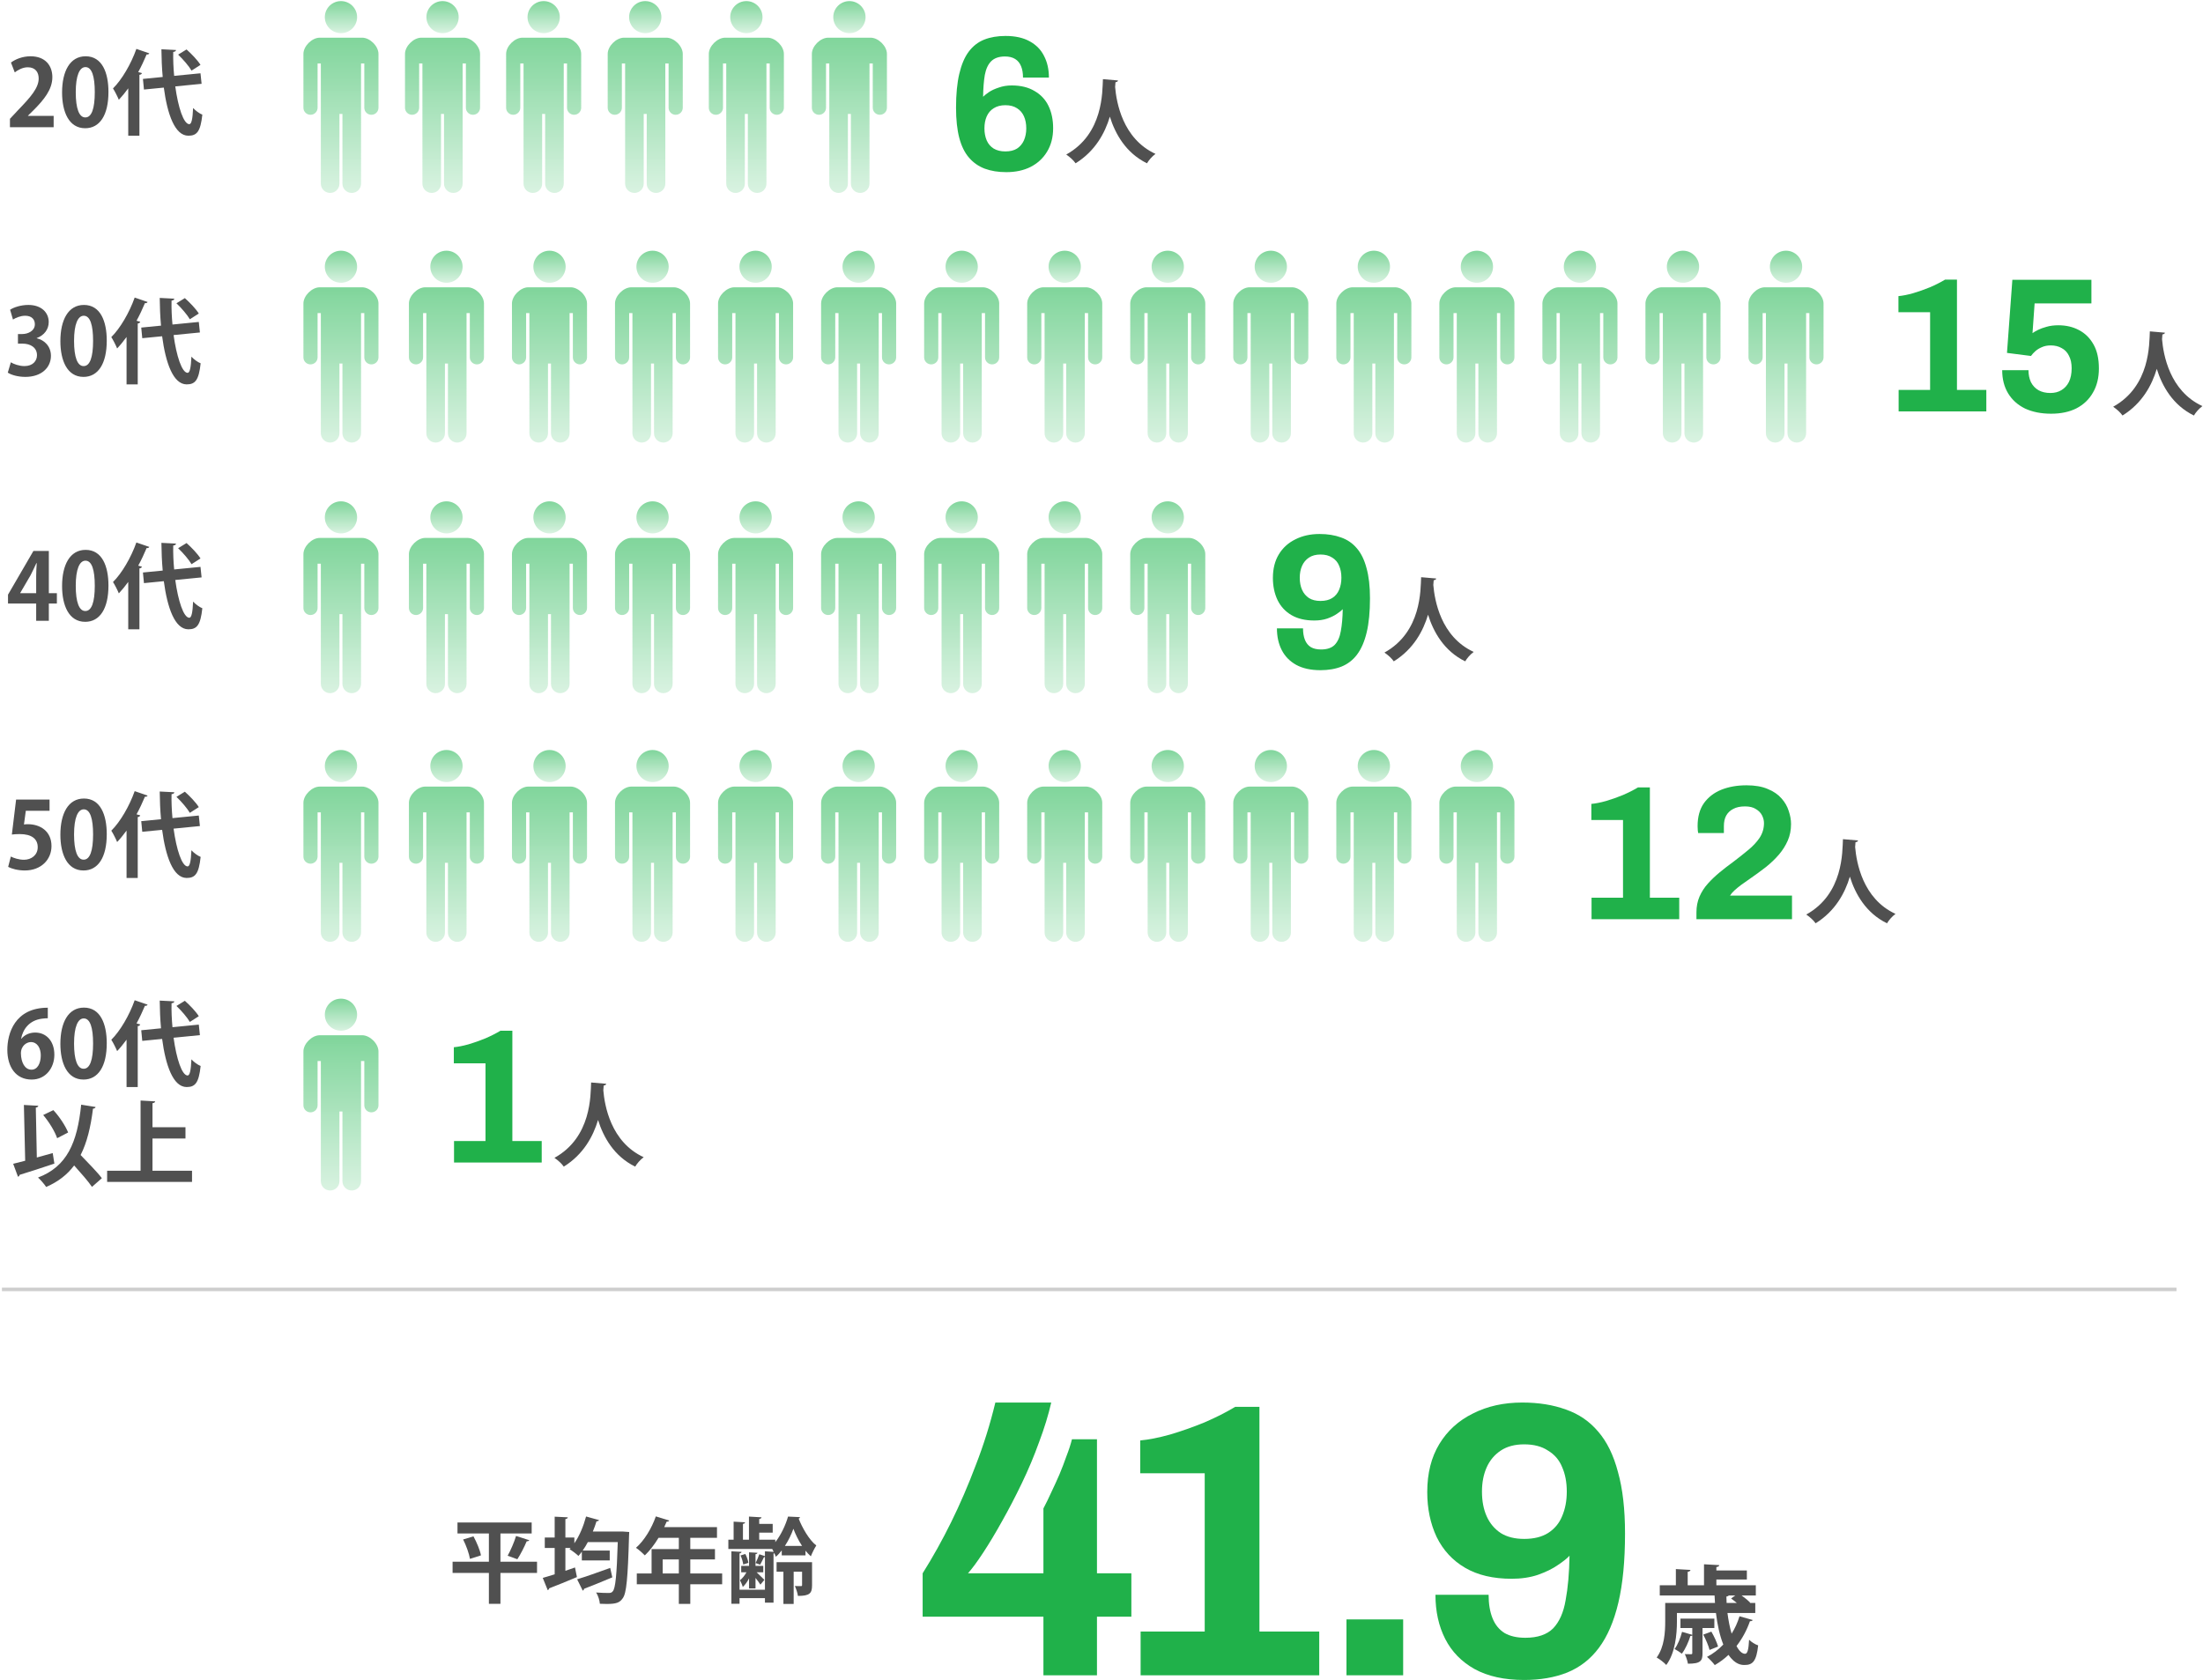 <svg width="620" height="473" viewBox="0 0 620 473" fill="none" xmlns="http://www.w3.org/2000/svg">
<path d="M612.542 362.477V363.477H0.542V362.477H612.542Z" fill="#CECECE"/>
<path d="M95.959 9.337C98.47 9.337 100.5 7.316 100.5 4.827C100.5 2.338 98.47 0.312 95.959 0.312C93.448 0.312 91.417 2.333 91.417 4.823C91.417 7.312 93.452 9.333 95.959 9.333V9.337Z" fill="url(#paint0_linear_3845_1542)"/>
<path d="M101.928 10.609H89.99C87.789 10.609 85.393 12.989 85.393 15.175V30.338C85.393 31.431 86.285 32.317 87.385 32.317C88.486 32.317 89.378 31.431 89.378 30.338V17.87H90.295V51.716C90.295 53.151 91.468 54.315 92.912 54.315C94.357 54.315 95.53 53.151 95.53 51.716V32.076H96.375V51.716C96.375 53.151 97.548 54.315 98.992 54.315C100.437 54.315 101.609 53.151 101.609 51.716V17.87H102.531V30.338C102.531 31.431 103.423 32.317 104.524 32.317C105.624 32.317 106.516 31.431 106.516 30.338V15.175C106.516 12.989 104.12 10.609 101.919 10.609H101.928Z" fill="url(#paint1_linear_3845_1542)"/>
<path d="M210.054 9.337C212.565 9.337 214.596 7.316 214.596 4.827C214.596 2.338 212.565 0.312 210.054 0.312C207.543 0.312 205.512 2.333 205.512 4.823C205.512 7.312 207.547 9.333 210.054 9.333V9.337Z" fill="url(#paint2_linear_3845_1542)"/>
<path d="M216.023 10.609H204.085C201.884 10.609 199.488 12.989 199.488 15.175V30.338C199.488 31.431 200.38 32.317 201.48 32.317C202.581 32.317 203.473 31.431 203.473 30.338V17.87H204.391V51.716C204.391 53.151 205.563 54.315 207.008 54.315C208.452 54.315 209.625 53.151 209.625 51.716V32.076H210.47V51.716C210.47 53.151 211.643 54.315 213.087 54.315C214.532 54.315 215.704 53.151 215.704 51.716V17.87H216.626V30.338C216.626 31.431 217.519 32.317 218.619 32.317C219.719 32.317 220.612 31.431 220.612 30.338V15.175C220.612 12.989 218.215 10.609 216.015 10.609H216.023Z" fill="url(#paint3_linear_3845_1542)"/>
<path d="M239.054 9.337C241.565 9.337 243.596 7.316 243.596 4.827C243.596 2.338 241.565 0.312 239.054 0.312C236.543 0.312 234.512 2.333 234.512 4.823C234.512 7.312 236.547 9.333 239.054 9.333V9.337Z" fill="url(#paint4_linear_3845_1542)"/>
<path d="M245.023 10.609H233.085C230.884 10.609 228.488 12.989 228.488 15.175V30.338C228.488 31.431 229.38 32.317 230.48 32.317C231.581 32.317 232.473 31.431 232.473 30.338V17.87H233.391V51.716C233.391 53.151 234.563 54.315 236.008 54.315C237.452 54.315 238.625 53.151 238.625 51.716V32.076H239.47V51.716C239.47 53.151 240.643 54.315 242.087 54.315C243.532 54.315 244.704 53.151 244.704 51.716V17.87H245.626V30.338C245.626 31.431 246.519 32.317 247.619 32.317C248.719 32.317 249.612 31.431 249.612 30.338V15.175C249.612 12.989 247.215 10.609 245.015 10.609H245.023Z" fill="url(#paint5_linear_3845_1542)"/>
<path d="M153.007 9.337C155.517 9.337 157.548 7.316 157.548 4.827C157.548 2.338 155.517 0.312 153.007 0.312C150.496 0.312 148.465 2.333 148.465 4.823C148.465 7.312 150.5 9.333 153.007 9.333V9.337Z" fill="url(#paint6_linear_3845_1542)"/>
<path d="M158.976 10.609H147.037C144.837 10.609 142.44 12.989 142.44 15.175V30.338C142.44 31.431 143.333 32.317 144.433 32.317C145.533 32.317 146.426 31.431 146.426 30.338V17.87H147.343V51.716C147.343 53.151 148.516 54.315 149.96 54.315C151.405 54.315 152.577 53.151 152.577 51.716V32.076H153.423V51.716C153.423 53.151 154.596 54.315 156.04 54.315C157.485 54.315 158.657 53.151 158.657 51.716V17.87H159.579V30.338C159.579 31.431 160.471 32.317 161.572 32.317C162.672 32.317 163.564 31.431 163.564 30.338V15.175C163.564 12.989 161.168 10.609 158.967 10.609H158.976Z" fill="url(#paint7_linear_3845_1542)"/>
<path d="M124.547 9.337C127.057 9.337 129.088 7.316 129.088 4.827C129.088 2.338 127.057 0.312 124.547 0.312C122.036 0.312 120.005 2.333 120.005 4.823C120.005 7.312 122.04 9.333 124.547 9.333V9.337Z" fill="url(#paint8_linear_3845_1542)"/>
<path d="M130.516 10.609H118.577C116.377 10.609 113.98 12.989 113.98 15.175V30.338C113.98 31.431 114.873 32.317 115.973 32.317C117.073 32.317 117.966 31.431 117.966 30.338V17.87H118.883V51.716C118.883 53.151 120.056 54.315 121.5 54.315C122.945 54.315 124.117 53.151 124.117 51.716V32.076H124.963V51.716C124.963 53.151 126.136 54.315 127.58 54.315C129.025 54.315 130.197 53.151 130.197 51.716V17.87H131.119V30.338C131.119 31.431 132.011 32.317 133.112 32.317C134.212 32.317 135.104 31.431 135.104 30.338V15.175C135.104 12.989 132.708 10.609 130.507 10.609H130.516Z" fill="url(#paint9_linear_3845_1542)"/>
<path d="M181.594 9.337C184.105 9.337 186.136 7.316 186.136 4.827C186.136 2.338 184.105 0.312 181.594 0.312C179.084 0.312 177.053 2.333 177.053 4.823C177.053 7.312 179.088 9.333 181.594 9.333V9.337Z" fill="url(#paint10_linear_3845_1542)"/>
<path d="M187.564 10.609H175.625C173.424 10.609 171.028 12.989 171.028 15.175V30.338C171.028 31.431 171.921 32.317 173.021 32.317C174.121 32.317 175.013 31.431 175.013 30.338V17.87H175.931V51.716C175.931 53.151 177.104 54.315 178.548 54.315C179.993 54.315 181.165 53.151 181.165 51.716V32.076H182.011V51.716C182.011 53.151 183.183 54.315 184.628 54.315C186.072 54.315 187.245 53.151 187.245 51.716V17.87H188.167V30.338C188.167 31.431 189.059 32.317 190.16 32.317C191.26 32.317 192.152 31.431 192.152 30.338V15.175C192.152 12.989 189.756 10.609 187.555 10.609H187.564Z" fill="url(#paint11_linear_3845_1542)"/>
<path d="M95.959 290.157C98.47 290.157 100.5 288.137 100.5 285.647C100.5 283.158 98.47 281.133 95.959 281.133C93.448 281.133 91.417 283.154 91.417 285.643C91.417 288.132 93.452 290.153 95.959 290.153V290.157Z" fill="url(#paint12_linear_3845_1542)"/>
<path d="M101.928 291.43H89.99C87.789 291.43 85.393 293.809 85.393 295.995V311.158C85.393 312.251 86.285 313.137 87.385 313.137C88.486 313.137 89.378 312.251 89.378 311.158V298.691H90.295V332.537C90.295 333.971 91.468 335.135 92.912 335.135C94.357 335.135 95.53 333.971 95.53 332.537V312.897H96.375V332.537C96.375 333.971 97.548 335.135 98.992 335.135C100.437 335.135 101.609 333.971 101.609 332.537V298.691H102.531V311.158C102.531 312.251 103.423 313.137 104.524 313.137C105.624 313.137 106.516 312.251 106.516 311.158V295.995C106.516 293.809 104.12 291.43 101.919 291.43H101.928Z" fill="url(#paint13_linear_3845_1542)"/>
<path d="M95.959 150.157C98.47 150.157 100.5 148.137 100.5 145.647C100.5 143.158 98.47 141.133 95.959 141.133C93.448 141.133 91.417 143.154 91.417 145.643C91.417 148.132 93.452 150.153 95.959 150.153V150.157Z" fill="url(#paint14_linear_3845_1542)"/>
<path d="M101.928 151.43H89.99C87.789 151.43 85.393 153.809 85.393 155.995V171.158C85.393 172.251 86.285 173.137 87.385 173.137C88.486 173.137 89.378 172.251 89.378 171.158V158.691H90.295V192.537C90.295 193.971 91.468 195.135 92.912 195.135C94.357 195.135 95.53 193.971 95.53 192.537V172.897H96.375V192.537C96.375 193.971 97.548 195.135 98.992 195.135C100.437 195.135 101.609 193.971 101.609 192.537V158.691H102.531V171.158C102.531 172.251 103.423 173.137 104.524 173.137C105.624 173.137 106.516 172.251 106.516 171.158V155.995C106.516 153.809 104.12 151.43 101.919 151.43H101.928Z" fill="url(#paint15_linear_3845_1542)"/>
<path d="M212.65 150.157C215.161 150.157 217.192 148.137 217.192 145.647C217.192 143.158 215.161 141.133 212.65 141.133C210.139 141.133 208.108 143.154 208.108 145.643C208.108 148.132 210.143 150.153 212.65 150.153V150.157Z" fill="url(#paint16_linear_3845_1542)"/>
<path d="M218.619 151.43H206.681C204.48 151.43 202.084 153.809 202.084 155.995V171.158C202.084 172.251 202.976 173.137 204.077 173.137C205.177 173.137 206.069 172.251 206.069 171.158V158.691H206.987V192.537C206.987 193.971 208.159 195.135 209.604 195.135C211.048 195.135 212.221 193.971 212.221 192.537V172.897H213.066V192.537C213.066 193.971 214.239 195.135 215.684 195.135C217.128 195.135 218.301 193.971 218.301 192.537V158.691H219.223V171.158C219.223 172.251 220.115 173.137 221.215 173.137C222.316 173.137 223.208 172.251 223.208 171.158V155.995C223.208 153.809 220.812 151.43 218.611 151.43H218.619Z" fill="url(#paint17_linear_3845_1542)"/>
<path d="M154.65 150.157C157.161 150.157 159.192 148.137 159.192 145.647C159.192 143.158 157.161 141.133 154.65 141.133C152.139 141.133 150.108 143.154 150.108 145.643C150.108 148.132 152.143 150.153 154.65 150.153V150.157Z" fill="url(#paint18_linear_3845_1542)"/>
<path d="M160.619 151.43H148.681C146.48 151.43 144.084 153.809 144.084 155.995V171.158C144.084 172.251 144.976 173.137 146.077 173.137C147.177 173.137 148.069 172.251 148.069 171.158V158.691H148.987V192.537C148.987 193.971 150.159 195.135 151.604 195.135C153.048 195.135 154.221 193.971 154.221 192.537V172.897H155.066V192.537C155.066 193.971 156.239 195.135 157.684 195.135C159.128 195.135 160.301 193.971 160.301 192.537V158.691H161.223V171.158C161.223 172.251 162.115 173.137 163.215 173.137C164.316 173.137 165.208 172.251 165.208 171.158V155.995C165.208 153.809 162.812 151.43 160.611 151.43H160.619Z" fill="url(#paint19_linear_3845_1542)"/>
<path d="M125.65 150.157C128.161 150.157 130.192 148.137 130.192 145.647C130.192 143.158 128.161 141.133 125.65 141.133C123.139 141.133 121.108 143.154 121.108 145.643C121.108 148.132 123.143 150.153 125.65 150.153V150.157Z" fill="url(#paint20_linear_3845_1542)"/>
<path d="M131.619 151.43H119.681C117.48 151.43 115.084 153.809 115.084 155.995V171.158C115.084 172.251 115.976 173.137 117.077 173.137C118.177 173.137 119.069 172.251 119.069 171.158V158.691H119.987V192.537C119.987 193.971 121.159 195.135 122.604 195.135C124.048 195.135 125.221 193.971 125.221 192.537V172.897H126.066V192.537C126.066 193.971 127.239 195.135 128.684 195.135C130.128 195.135 131.301 193.971 131.301 192.537V158.691H132.223V171.158C132.223 172.251 133.115 173.137 134.215 173.137C135.316 173.137 136.208 172.251 136.208 171.158V155.995C136.208 153.809 133.812 151.43 131.611 151.43H131.619Z" fill="url(#paint21_linear_3845_1542)"/>
<path d="M183.65 150.157C186.161 150.157 188.192 148.137 188.192 145.647C188.192 143.158 186.161 141.133 183.65 141.133C181.139 141.133 179.108 143.154 179.108 145.643C179.108 148.132 181.143 150.153 183.65 150.153V150.157Z" fill="url(#paint22_linear_3845_1542)"/>
<path d="M189.619 151.43H177.681C175.48 151.43 173.084 153.809 173.084 155.995V171.158C173.084 172.251 173.976 173.137 175.077 173.137C176.177 173.137 177.069 172.251 177.069 171.158V158.691H177.987V192.537C177.987 193.971 179.159 195.135 180.604 195.135C182.048 195.135 183.221 193.971 183.221 192.537V172.897H184.066V192.537C184.066 193.971 185.239 195.135 186.684 195.135C188.128 195.135 189.301 193.971 189.301 192.537V158.691H190.223V171.158C190.223 172.251 191.115 173.137 192.215 173.137C193.316 173.137 194.208 172.251 194.208 171.158V155.995C194.208 153.809 191.812 151.43 189.611 151.43H189.619Z" fill="url(#paint23_linear_3845_1542)"/>
<path d="M241.65 150.157C244.161 150.157 246.192 148.137 246.192 145.647C246.192 143.158 244.161 141.133 241.65 141.133C239.139 141.133 237.108 143.154 237.108 145.643C237.108 148.132 239.143 150.153 241.65 150.153V150.157Z" fill="url(#paint24_linear_3845_1542)"/>
<path d="M247.619 151.43H235.681C233.48 151.43 231.084 153.809 231.084 155.995V171.158C231.084 172.251 231.976 173.137 233.077 173.137C234.177 173.137 235.069 172.251 235.069 171.158V158.691H235.987V192.537C235.987 193.971 237.159 195.135 238.604 195.135C240.048 195.135 241.221 193.971 241.221 192.537V172.897H242.066V192.537C242.066 193.971 243.239 195.135 244.684 195.135C246.128 195.135 247.301 193.971 247.301 192.537V158.691H248.223V171.158C248.223 172.251 249.115 173.137 250.215 173.137C251.316 173.137 252.208 172.251 252.208 171.158V155.995C252.208 153.809 249.812 151.43 247.611 151.43H247.619Z" fill="url(#paint25_linear_3845_1542)"/>
<path d="M299.65 150.157C302.161 150.157 304.192 148.137 304.192 145.647C304.192 143.158 302.161 141.133 299.65 141.133C297.139 141.133 295.108 143.154 295.108 145.643C295.108 148.132 297.143 150.153 299.65 150.153V150.157Z" fill="url(#paint26_linear_3845_1542)"/>
<path d="M305.619 151.43H293.681C291.48 151.43 289.084 153.809 289.084 155.995V171.158C289.084 172.251 289.976 173.137 291.077 173.137C292.177 173.137 293.069 172.251 293.069 171.158V158.691H293.987V192.537C293.987 193.971 295.159 195.135 296.604 195.135C298.048 195.135 299.221 193.971 299.221 192.537V172.897H300.066V192.537C300.066 193.971 301.239 195.135 302.684 195.135C304.128 195.135 305.301 193.971 305.301 192.537V158.691H306.223V171.158C306.223 172.251 307.115 173.137 308.215 173.137C309.316 173.137 310.208 172.251 310.208 171.158V155.995C310.208 153.809 307.812 151.43 305.611 151.43H305.619Z" fill="url(#paint27_linear_3845_1542)"/>
<path d="M270.65 150.157C273.161 150.157 275.192 148.137 275.192 145.647C275.192 143.158 273.161 141.133 270.65 141.133C268.139 141.133 266.108 143.154 266.108 145.643C266.108 148.132 268.143 150.153 270.65 150.153V150.157Z" fill="url(#paint28_linear_3845_1542)"/>
<path d="M276.619 151.43H264.681C262.48 151.43 260.084 153.809 260.084 155.995V171.158C260.084 172.251 260.976 173.137 262.077 173.137C263.177 173.137 264.069 172.251 264.069 171.158V158.691H264.987V192.537C264.987 193.971 266.159 195.135 267.604 195.135C269.048 195.135 270.221 193.971 270.221 192.537V172.897H271.066V192.537C271.066 193.971 272.239 195.135 273.684 195.135C275.128 195.135 276.301 193.971 276.301 192.537V158.691H277.223V171.158C277.223 172.251 278.115 173.137 279.215 173.137C280.316 173.137 281.208 172.251 281.208 171.158V155.995C281.208 153.809 278.812 151.43 276.611 151.43H276.619Z" fill="url(#paint29_linear_3845_1542)"/>
<path d="M328.65 150.157C331.161 150.157 333.192 148.137 333.192 145.647C333.192 143.158 331.161 141.133 328.65 141.133C326.139 141.133 324.108 143.154 324.108 145.643C324.108 148.132 326.143 150.153 328.65 150.153V150.157Z" fill="url(#paint30_linear_3845_1542)"/>
<path d="M334.619 151.43H322.681C320.48 151.43 318.084 153.809 318.084 155.995V171.158C318.084 172.251 318.976 173.137 320.077 173.137C321.177 173.137 322.069 172.251 322.069 171.158V158.691H322.987V192.537C322.987 193.971 324.159 195.135 325.604 195.135C327.048 195.135 328.221 193.971 328.221 192.537V172.897H329.066V192.537C329.066 193.971 330.239 195.135 331.684 195.135C333.128 195.135 334.301 193.971 334.301 192.537V158.691H335.223V171.158C335.223 172.251 336.115 173.137 337.215 173.137C338.316 173.137 339.208 172.251 339.208 171.158V155.995C339.208 153.809 336.812 151.43 334.611 151.43H334.619Z" fill="url(#paint31_linear_3845_1542)"/>
<path d="M95.959 220.157C98.47 220.157 100.5 218.137 100.5 215.647C100.5 213.158 98.47 211.133 95.959 211.133C93.448 211.133 91.417 213.154 91.417 215.643C91.417 218.132 93.452 220.153 95.959 220.153V220.157Z" fill="url(#paint32_linear_3845_1542)"/>
<path d="M101.928 221.43H89.99C87.789 221.43 85.393 223.809 85.393 225.995V241.158C85.393 242.251 86.285 243.137 87.385 243.137C88.486 243.137 89.378 242.251 89.378 241.158V228.691H90.295V262.537C90.295 263.971 91.468 265.135 92.912 265.135C94.357 265.135 95.53 263.971 95.53 262.537V242.897H96.375V262.537C96.375 263.971 97.548 265.135 98.992 265.135C100.437 265.135 101.609 263.971 101.609 262.537V228.691H102.531V241.158C102.531 242.251 103.423 243.137 104.524 243.137C105.624 243.137 106.516 242.251 106.516 241.158V225.995C106.516 223.809 104.12 221.43 101.919 221.43H101.928Z" fill="url(#paint33_linear_3845_1542)"/>
<path d="M212.65 220.157C215.161 220.157 217.192 218.137 217.192 215.647C217.192 213.158 215.161 211.133 212.65 211.133C210.139 211.133 208.108 213.154 208.108 215.643C208.108 218.132 210.143 220.153 212.65 220.153V220.157Z" fill="url(#paint34_linear_3845_1542)"/>
<path d="M218.619 221.43H206.681C204.48 221.43 202.084 223.809 202.084 225.995V241.158C202.084 242.251 202.976 243.137 204.077 243.137C205.177 243.137 206.069 242.251 206.069 241.158V228.691H206.987V262.537C206.987 263.971 208.159 265.135 209.604 265.135C211.048 265.135 212.221 263.971 212.221 262.537V242.897H213.066V262.537C213.066 263.971 214.239 265.135 215.684 265.135C217.128 265.135 218.301 263.971 218.301 262.537V228.691H219.223V241.158C219.223 242.251 220.115 243.137 221.215 243.137C222.316 243.137 223.208 242.251 223.208 241.158V225.995C223.208 223.809 220.812 221.43 218.611 221.43H218.619Z" fill="url(#paint35_linear_3845_1542)"/>
<path d="M154.65 220.157C157.161 220.157 159.192 218.137 159.192 215.647C159.192 213.158 157.161 211.133 154.65 211.133C152.139 211.133 150.108 213.154 150.108 215.643C150.108 218.132 152.143 220.153 154.65 220.153V220.157Z" fill="url(#paint36_linear_3845_1542)"/>
<path d="M160.619 221.43H148.681C146.48 221.43 144.084 223.809 144.084 225.995V241.158C144.084 242.251 144.976 243.137 146.077 243.137C147.177 243.137 148.069 242.251 148.069 241.158V228.691H148.987V262.537C148.987 263.971 150.159 265.135 151.604 265.135C153.048 265.135 154.221 263.971 154.221 262.537V242.897H155.066V262.537C155.066 263.971 156.239 265.135 157.684 265.135C159.128 265.135 160.301 263.971 160.301 262.537V228.691H161.223V241.158C161.223 242.251 162.115 243.137 163.215 243.137C164.316 243.137 165.208 242.251 165.208 241.158V225.995C165.208 223.809 162.812 221.43 160.611 221.43H160.619Z" fill="url(#paint37_linear_3845_1542)"/>
<path d="M125.65 220.157C128.161 220.157 130.192 218.137 130.192 215.647C130.192 213.158 128.161 211.133 125.65 211.133C123.139 211.133 121.108 213.154 121.108 215.643C121.108 218.132 123.143 220.153 125.65 220.153V220.157Z" fill="url(#paint38_linear_3845_1542)"/>
<path d="M131.619 221.43H119.681C117.48 221.43 115.084 223.809 115.084 225.995V241.158C115.084 242.251 115.976 243.137 117.077 243.137C118.177 243.137 119.069 242.251 119.069 241.158V228.691H119.987V262.537C119.987 263.971 121.159 265.135 122.604 265.135C124.048 265.135 125.221 263.971 125.221 262.537V242.897H126.066V262.537C126.066 263.971 127.239 265.135 128.684 265.135C130.128 265.135 131.301 263.971 131.301 262.537V228.691H132.223V241.158C132.223 242.251 133.115 243.137 134.215 243.137C135.316 243.137 136.208 242.251 136.208 241.158V225.995C136.208 223.809 133.812 221.43 131.611 221.43H131.619Z" fill="url(#paint39_linear_3845_1542)"/>
<path d="M183.65 220.157C186.161 220.157 188.192 218.137 188.192 215.647C188.192 213.158 186.161 211.133 183.65 211.133C181.139 211.133 179.108 213.154 179.108 215.643C179.108 218.132 181.143 220.153 183.65 220.153V220.157Z" fill="url(#paint40_linear_3845_1542)"/>
<path d="M189.619 221.43H177.681C175.48 221.43 173.084 223.809 173.084 225.995V241.158C173.084 242.251 173.976 243.137 175.077 243.137C176.177 243.137 177.069 242.251 177.069 241.158V228.691H177.987V262.537C177.987 263.971 179.159 265.135 180.604 265.135C182.048 265.135 183.221 263.971 183.221 262.537V242.897H184.066V262.537C184.066 263.971 185.239 265.135 186.684 265.135C188.128 265.135 189.301 263.971 189.301 262.537V228.691H190.223V241.158C190.223 242.251 191.115 243.137 192.215 243.137C193.316 243.137 194.208 242.251 194.208 241.158V225.995C194.208 223.809 191.812 221.43 189.611 221.43H189.619Z" fill="url(#paint41_linear_3845_1542)"/>
<path d="M241.65 220.157C244.161 220.157 246.192 218.137 246.192 215.647C246.192 213.158 244.161 211.133 241.65 211.133C239.139 211.133 237.108 213.154 237.108 215.643C237.108 218.132 239.143 220.153 241.65 220.153V220.157Z" fill="url(#paint42_linear_3845_1542)"/>
<path d="M247.619 221.43H235.681C233.48 221.43 231.084 223.809 231.084 225.995V241.158C231.084 242.251 231.976 243.137 233.077 243.137C234.177 243.137 235.069 242.251 235.069 241.158V228.691H235.987V262.537C235.987 263.971 237.159 265.135 238.604 265.135C240.048 265.135 241.221 263.971 241.221 262.537V242.897H242.066V262.537C242.066 263.971 243.239 265.135 244.684 265.135C246.128 265.135 247.301 263.971 247.301 262.537V228.691H248.223V241.158C248.223 242.251 249.115 243.137 250.215 243.137C251.316 243.137 252.208 242.251 252.208 241.158V225.995C252.208 223.809 249.812 221.43 247.611 221.43H247.619Z" fill="url(#paint43_linear_3845_1542)"/>
<path d="M357.65 220.157C360.161 220.157 362.192 218.137 362.192 215.647C362.192 213.158 360.161 211.133 357.65 211.133C355.139 211.133 353.108 213.154 353.108 215.643C353.108 218.132 355.143 220.153 357.65 220.153V220.157Z" fill="url(#paint44_linear_3845_1542)"/>
<path d="M363.619 221.43H351.681C349.48 221.43 347.084 223.809 347.084 225.995V241.158C347.084 242.251 347.976 243.137 349.077 243.137C350.177 243.137 351.069 242.251 351.069 241.158V228.691H351.987V262.537C351.987 263.971 353.159 265.135 354.604 265.135C356.048 265.135 357.221 263.971 357.221 262.537V242.897H358.066V262.537C358.066 263.971 359.239 265.135 360.684 265.135C362.128 265.135 363.301 263.971 363.301 262.537V228.691H364.223V241.158C364.223 242.251 365.115 243.137 366.215 243.137C367.316 243.137 368.208 242.251 368.208 241.158V225.995C368.208 223.809 365.812 221.43 363.611 221.43H363.619Z" fill="url(#paint45_linear_3845_1542)"/>
<path d="M299.65 220.157C302.161 220.157 304.192 218.137 304.192 215.647C304.192 213.158 302.161 211.133 299.65 211.133C297.139 211.133 295.108 213.154 295.108 215.643C295.108 218.132 297.143 220.153 299.65 220.153V220.157Z" fill="url(#paint46_linear_3845_1542)"/>
<path d="M305.619 221.43H293.681C291.48 221.43 289.084 223.809 289.084 225.995V241.158C289.084 242.251 289.976 243.137 291.077 243.137C292.177 243.137 293.069 242.251 293.069 241.158V228.691H293.987V262.537C293.987 263.971 295.159 265.135 296.604 265.135C298.048 265.135 299.221 263.971 299.221 262.537V242.897H300.066V262.537C300.066 263.971 301.239 265.135 302.684 265.135C304.128 265.135 305.301 263.971 305.301 262.537V228.691H306.223V241.158C306.223 242.251 307.115 243.137 308.215 243.137C309.316 243.137 310.208 242.251 310.208 241.158V225.995C310.208 223.809 307.812 221.43 305.611 221.43H305.619Z" fill="url(#paint47_linear_3845_1542)"/>
<path d="M270.65 220.157C273.161 220.157 275.192 218.137 275.192 215.647C275.192 213.158 273.161 211.133 270.65 211.133C268.139 211.133 266.108 213.154 266.108 215.643C266.108 218.132 268.143 220.153 270.65 220.153V220.157Z" fill="url(#paint48_linear_3845_1542)"/>
<path d="M276.619 221.43H264.681C262.48 221.43 260.084 223.809 260.084 225.995V241.158C260.084 242.251 260.976 243.137 262.077 243.137C263.177 243.137 264.069 242.251 264.069 241.158V228.691H264.987V262.537C264.987 263.971 266.159 265.135 267.604 265.135C269.048 265.135 270.221 263.971 270.221 262.537V242.897H271.066V262.537C271.066 263.971 272.239 265.135 273.684 265.135C275.128 265.135 276.301 263.971 276.301 262.537V228.691H277.223V241.158C277.223 242.251 278.115 243.137 279.215 243.137C280.316 243.137 281.208 242.251 281.208 241.158V225.995C281.208 223.809 278.812 221.43 276.611 221.43H276.619Z" fill="url(#paint49_linear_3845_1542)"/>
<path d="M328.65 220.157C331.161 220.157 333.192 218.137 333.192 215.647C333.192 213.158 331.161 211.133 328.65 211.133C326.139 211.133 324.108 213.154 324.108 215.643C324.108 218.132 326.143 220.153 328.65 220.153V220.157Z" fill="url(#paint50_linear_3845_1542)"/>
<path d="M334.619 221.43H322.681C320.48 221.43 318.084 223.809 318.084 225.995V241.158C318.084 242.251 318.976 243.137 320.077 243.137C321.177 243.137 322.069 242.251 322.069 241.158V228.691H322.987V262.537C322.987 263.971 324.159 265.135 325.604 265.135C327.048 265.135 328.221 263.971 328.221 262.537V242.897H329.066V262.537C329.066 263.971 330.239 265.135 331.684 265.135C333.128 265.135 334.301 263.971 334.301 262.537V228.691H335.223V241.158C335.223 242.251 336.115 243.137 337.215 243.137C338.316 243.137 339.208 242.251 339.208 241.158V225.995C339.208 223.809 336.812 221.43 334.611 221.43H334.619Z" fill="url(#paint51_linear_3845_1542)"/>
<path d="M386.65 220.157C389.161 220.157 391.192 218.137 391.192 215.647C391.192 213.158 389.161 211.133 386.65 211.133C384.139 211.133 382.108 213.154 382.108 215.643C382.108 218.132 384.143 220.153 386.65 220.153V220.157Z" fill="url(#paint52_linear_3845_1542)"/>
<path d="M392.619 221.43H380.681C378.48 221.43 376.084 223.809 376.084 225.995V241.158C376.084 242.251 376.976 243.137 378.077 243.137C379.177 243.137 380.069 242.251 380.069 241.158V228.691H380.987V262.537C380.987 263.971 382.159 265.135 383.604 265.135C385.048 265.135 386.221 263.971 386.221 262.537V242.897H387.066V262.537C387.066 263.971 388.239 265.135 389.684 265.135C391.128 265.135 392.301 263.971 392.301 262.537V228.691H393.223V241.158C393.223 242.251 394.115 243.137 395.215 243.137C396.316 243.137 397.208 242.251 397.208 241.158V225.995C397.208 223.809 394.812 221.43 392.611 221.43H392.619Z" fill="url(#paint53_linear_3845_1542)"/>
<path d="M415.65 220.157C418.161 220.157 420.192 218.137 420.192 215.647C420.192 213.158 418.161 211.133 415.65 211.133C413.139 211.133 411.108 213.154 411.108 215.643C411.108 218.132 413.143 220.153 415.65 220.153V220.157Z" fill="url(#paint54_linear_3845_1542)"/>
<path d="M421.619 221.43H409.681C407.48 221.43 405.084 223.809 405.084 225.995V241.158C405.084 242.251 405.976 243.137 407.077 243.137C408.177 243.137 409.069 242.251 409.069 241.158V228.691H409.987V262.537C409.987 263.971 411.159 265.135 412.604 265.135C414.048 265.135 415.221 263.971 415.221 262.537V242.897H416.066V262.537C416.066 263.971 417.239 265.135 418.684 265.135C420.128 265.135 421.301 263.971 421.301 262.537V228.691H422.223V241.158C422.223 242.251 423.115 243.137 424.215 243.137C425.316 243.137 426.208 242.251 426.208 241.158V225.995C426.208 223.809 423.812 221.43 421.611 221.43H421.619Z" fill="url(#paint55_linear_3845_1542)"/>
<path d="M95.959 79.603C98.47 79.603 100.5 77.582 100.5 75.093C100.5 72.603 98.47 70.578 95.959 70.578C93.448 70.578 91.417 72.599 91.417 75.088C91.417 77.578 93.452 79.599 95.959 79.599V79.603Z" fill="url(#paint56_linear_3845_1542)"/>
<path d="M101.928 80.875H89.99C87.789 80.875 85.393 83.255 85.393 85.44V100.604C85.393 101.696 86.285 102.582 87.385 102.582C88.486 102.582 89.378 101.696 89.378 100.604V88.136H90.295V121.982C90.295 123.416 91.468 124.581 92.912 124.581C94.357 124.581 95.53 123.416 95.53 121.982V102.342H96.375V121.982C96.375 123.416 97.548 124.581 98.992 124.581C100.437 124.581 101.609 123.416 101.609 121.982V88.136H102.531V100.604C102.531 101.696 103.423 102.582 104.524 102.582C105.624 102.582 106.516 101.696 106.516 100.604V85.44C106.516 83.255 104.12 80.875 101.919 80.875H101.928Z" fill="url(#paint57_linear_3845_1542)"/>
<path d="M212.65 79.603C215.161 79.603 217.192 77.582 217.192 75.093C217.192 72.603 215.161 70.578 212.65 70.578C210.139 70.578 208.108 72.599 208.108 75.088C208.108 77.578 210.143 79.599 212.65 79.599V79.603Z" fill="url(#paint58_linear_3845_1542)"/>
<path d="M218.619 80.875H206.681C204.48 80.875 202.084 83.255 202.084 85.44V100.604C202.084 101.696 202.976 102.582 204.077 102.582C205.177 102.582 206.069 101.696 206.069 100.604V88.136H206.987V121.982C206.987 123.416 208.159 124.581 209.604 124.581C211.048 124.581 212.221 123.416 212.221 121.982V102.342H213.066V121.982C213.066 123.416 214.239 124.581 215.684 124.581C217.128 124.581 218.301 123.416 218.301 121.982V88.136H219.223V100.604C219.223 101.696 220.115 102.582 221.215 102.582C222.316 102.582 223.208 101.696 223.208 100.604V85.44C223.208 83.255 220.812 80.875 218.611 80.875H218.619Z" fill="url(#paint59_linear_3845_1542)"/>
<path d="M154.65 79.603C157.161 79.603 159.192 77.582 159.192 75.093C159.192 72.603 157.161 70.578 154.65 70.578C152.139 70.578 150.108 72.599 150.108 75.088C150.108 77.578 152.143 79.599 154.65 79.599V79.603Z" fill="url(#paint60_linear_3845_1542)"/>
<path d="M160.619 80.875H148.681C146.48 80.875 144.084 83.255 144.084 85.44V100.604C144.084 101.696 144.976 102.582 146.077 102.582C147.177 102.582 148.069 101.696 148.069 100.604V88.136H148.987V121.982C148.987 123.416 150.159 124.581 151.604 124.581C153.048 124.581 154.221 123.416 154.221 121.982V102.342H155.066V121.982C155.066 123.416 156.239 124.581 157.684 124.581C159.128 124.581 160.301 123.416 160.301 121.982V88.136H161.223V100.604C161.223 101.696 162.115 102.582 163.215 102.582C164.316 102.582 165.208 101.696 165.208 100.604V85.44C165.208 83.255 162.812 80.875 160.611 80.875H160.619Z" fill="url(#paint61_linear_3845_1542)"/>
<path d="M125.65 79.603C128.161 79.603 130.192 77.582 130.192 75.093C130.192 72.603 128.161 70.578 125.65 70.578C123.139 70.578 121.108 72.599 121.108 75.088C121.108 77.578 123.143 79.599 125.65 79.599V79.603Z" fill="url(#paint62_linear_3845_1542)"/>
<path d="M131.619 80.875H119.681C117.48 80.875 115.084 83.255 115.084 85.44V100.604C115.084 101.696 115.976 102.582 117.077 102.582C118.177 102.582 119.069 101.696 119.069 100.604V88.136H119.987V121.982C119.987 123.416 121.159 124.581 122.604 124.581C124.048 124.581 125.221 123.416 125.221 121.982V102.342H126.066V121.982C126.066 123.416 127.239 124.581 128.684 124.581C130.128 124.581 131.301 123.416 131.301 121.982V88.136H132.223V100.604C132.223 101.696 133.115 102.582 134.215 102.582C135.316 102.582 136.208 101.696 136.208 100.604V85.44C136.208 83.255 133.812 80.875 131.611 80.875H131.619Z" fill="url(#paint63_linear_3845_1542)"/>
<path d="M183.65 79.603C186.161 79.603 188.192 77.582 188.192 75.093C188.192 72.603 186.161 70.578 183.65 70.578C181.139 70.578 179.108 72.599 179.108 75.088C179.108 77.578 181.143 79.599 183.65 79.599V79.603Z" fill="url(#paint64_linear_3845_1542)"/>
<path d="M189.619 80.875H177.681C175.48 80.875 173.084 83.255 173.084 85.44V100.604C173.084 101.696 173.976 102.582 175.077 102.582C176.177 102.582 177.069 101.696 177.069 100.604V88.136H177.987V121.982C177.987 123.416 179.159 124.581 180.604 124.581C182.048 124.581 183.221 123.416 183.221 121.982V102.342H184.066V121.982C184.066 123.416 185.239 124.581 186.684 124.581C188.128 124.581 189.301 123.416 189.301 121.982V88.136H190.223V100.604C190.223 101.696 191.115 102.582 192.215 102.582C193.316 102.582 194.208 101.696 194.208 100.604V85.44C194.208 83.255 191.812 80.875 189.611 80.875H189.619Z" fill="url(#paint65_linear_3845_1542)"/>
<path d="M241.65 79.603C244.161 79.603 246.192 77.582 246.192 75.093C246.192 72.603 244.161 70.578 241.65 70.578C239.139 70.578 237.108 72.599 237.108 75.088C237.108 77.578 239.143 79.599 241.65 79.599V79.603Z" fill="url(#paint66_linear_3845_1542)"/>
<path d="M247.619 80.875H235.681C233.48 80.875 231.084 83.255 231.084 85.44V100.604C231.084 101.696 231.976 102.582 233.077 102.582C234.177 102.582 235.069 101.696 235.069 100.604V88.136H235.987V121.982C235.987 123.416 237.159 124.581 238.604 124.581C240.048 124.581 241.221 123.416 241.221 121.982V102.342H242.066V121.982C242.066 123.416 243.239 124.581 244.684 124.581C246.128 124.581 247.301 123.416 247.301 121.982V88.136H248.223V100.604C248.223 101.696 249.115 102.582 250.215 102.582C251.316 102.582 252.208 101.696 252.208 100.604V85.44C252.208 83.255 249.812 80.875 247.611 80.875H247.619Z" fill="url(#paint67_linear_3845_1542)"/>
<path d="M357.65 79.603C360.161 79.603 362.192 77.582 362.192 75.093C362.192 72.603 360.161 70.578 357.65 70.578C355.139 70.578 353.108 72.599 353.108 75.088C353.108 77.578 355.143 79.599 357.65 79.599V79.603Z" fill="url(#paint68_linear_3845_1542)"/>
<path d="M363.619 80.875H351.681C349.48 80.875 347.084 83.255 347.084 85.44V100.604C347.084 101.696 347.976 102.582 349.077 102.582C350.177 102.582 351.069 101.696 351.069 100.604V88.136H351.987V121.982C351.987 123.416 353.159 124.581 354.604 124.581C356.048 124.581 357.221 123.416 357.221 121.982V102.342H358.066V121.982C358.066 123.416 359.239 124.581 360.684 124.581C362.128 124.581 363.301 123.416 363.301 121.982V88.136H364.223V100.604C364.223 101.696 365.115 102.582 366.215 102.582C367.316 102.582 368.208 101.696 368.208 100.604V85.44C368.208 83.255 365.812 80.875 363.611 80.875H363.619Z" fill="url(#paint69_linear_3845_1542)"/>
<path d="M299.65 79.603C302.161 79.603 304.192 77.582 304.192 75.093C304.192 72.603 302.161 70.578 299.65 70.578C297.139 70.578 295.108 72.599 295.108 75.088C295.108 77.578 297.143 79.599 299.65 79.599V79.603Z" fill="url(#paint70_linear_3845_1542)"/>
<path d="M305.619 80.875H293.681C291.48 80.875 289.084 83.255 289.084 85.44V100.604C289.084 101.696 289.976 102.582 291.077 102.582C292.177 102.582 293.069 101.696 293.069 100.604V88.136H293.987V121.982C293.987 123.416 295.159 124.581 296.604 124.581C298.048 124.581 299.221 123.416 299.221 121.982V102.342H300.066V121.982C300.066 123.416 301.239 124.581 302.684 124.581C304.128 124.581 305.301 123.416 305.301 121.982V88.136H306.223V100.604C306.223 101.696 307.115 102.582 308.215 102.582C309.316 102.582 310.208 101.696 310.208 100.604V85.44C310.208 83.255 307.812 80.875 305.611 80.875H305.619Z" fill="url(#paint71_linear_3845_1542)"/>
<path d="M270.65 79.603C273.161 79.603 275.192 77.582 275.192 75.093C275.192 72.603 273.161 70.578 270.65 70.578C268.139 70.578 266.108 72.599 266.108 75.088C266.108 77.578 268.143 79.599 270.65 79.599V79.603Z" fill="url(#paint72_linear_3845_1542)"/>
<path d="M276.619 80.875H264.681C262.48 80.875 260.084 83.255 260.084 85.44V100.604C260.084 101.696 260.976 102.582 262.077 102.582C263.177 102.582 264.069 101.696 264.069 100.604V88.136H264.987V121.982C264.987 123.416 266.159 124.581 267.604 124.581C269.048 124.581 270.221 123.416 270.221 121.982V102.342H271.066V121.982C271.066 123.416 272.239 124.581 273.684 124.581C275.128 124.581 276.301 123.416 276.301 121.982V88.136H277.223V100.604C277.223 101.696 278.115 102.582 279.215 102.582C280.316 102.582 281.208 101.696 281.208 100.604V85.44C281.208 83.255 278.812 80.875 276.611 80.875H276.619Z" fill="url(#paint73_linear_3845_1542)"/>
<path d="M328.65 79.603C331.161 79.603 333.192 77.582 333.192 75.093C333.192 72.603 331.161 70.578 328.65 70.578C326.139 70.578 324.108 72.599 324.108 75.088C324.108 77.578 326.143 79.599 328.65 79.599V79.603Z" fill="url(#paint74_linear_3845_1542)"/>
<path d="M334.619 80.875H322.681C320.48 80.875 318.084 83.255 318.084 85.44V100.604C318.084 101.696 318.976 102.582 320.077 102.582C321.177 102.582 322.069 101.696 322.069 100.604V88.136H322.987V121.982C322.987 123.416 324.159 124.581 325.604 124.581C327.048 124.581 328.221 123.416 328.221 121.982V102.342H329.066V121.982C329.066 123.416 330.239 124.581 331.684 124.581C333.128 124.581 334.301 123.416 334.301 121.982V88.136H335.223V100.604C335.223 101.696 336.115 102.582 337.215 102.582C338.316 102.582 339.208 101.696 339.208 100.604V85.44C339.208 83.255 336.812 80.875 334.611 80.875H334.619Z" fill="url(#paint75_linear_3845_1542)"/>
<path d="M386.65 79.603C389.161 79.603 391.192 77.582 391.192 75.093C391.192 72.603 389.161 70.578 386.65 70.578C384.139 70.578 382.108 72.599 382.108 75.088C382.108 77.578 384.143 79.599 386.65 79.599V79.603Z" fill="url(#paint76_linear_3845_1542)"/>
<path d="M392.619 80.875H380.681C378.48 80.875 376.084 83.255 376.084 85.44V100.604C376.084 101.696 376.976 102.582 378.077 102.582C379.177 102.582 380.069 101.696 380.069 100.604V88.136H380.987V121.982C380.987 123.416 382.159 124.581 383.604 124.581C385.048 124.581 386.221 123.416 386.221 121.982V102.342H387.066V121.982C387.066 123.416 388.239 124.581 389.684 124.581C391.128 124.581 392.301 123.416 392.301 121.982V88.136H393.223V100.604C393.223 101.696 394.115 102.582 395.215 102.582C396.316 102.582 397.208 101.696 397.208 100.604V85.44C397.208 83.255 394.812 80.875 392.611 80.875H392.619Z" fill="url(#paint77_linear_3845_1542)"/>
<path d="M502.65 79.603C505.161 79.603 507.192 77.582 507.192 75.093C507.192 72.603 505.161 70.578 502.65 70.578C500.139 70.578 498.108 72.599 498.108 75.088C498.108 77.578 500.143 79.599 502.65 79.599V79.603Z" fill="url(#paint78_linear_3845_1542)"/>
<path d="M508.619 80.875H496.681C494.48 80.875 492.084 83.255 492.084 85.44V100.604C492.084 101.696 492.976 102.582 494.077 102.582C495.177 102.582 496.069 101.696 496.069 100.604V88.136H496.987V121.982C496.987 123.416 498.159 124.581 499.604 124.581C501.048 124.581 502.221 123.416 502.221 121.982V102.342H503.066V121.982C503.066 123.416 504.239 124.581 505.684 124.581C507.128 124.581 508.301 123.416 508.301 121.982V88.136H509.223V100.604C509.223 101.696 510.115 102.582 511.215 102.582C512.316 102.582 513.208 101.696 513.208 100.604V85.44C513.208 83.255 510.812 80.875 508.611 80.875H508.619Z" fill="url(#paint79_linear_3845_1542)"/>
<path d="M444.65 79.603C447.161 79.603 449.192 77.582 449.192 75.093C449.192 72.603 447.161 70.578 444.65 70.578C442.139 70.578 440.108 72.599 440.108 75.088C440.108 77.578 442.143 79.599 444.65 79.599V79.603Z" fill="url(#paint80_linear_3845_1542)"/>
<path d="M450.619 80.875H438.681C436.48 80.875 434.084 83.255 434.084 85.44V100.604C434.084 101.696 434.976 102.582 436.077 102.582C437.177 102.582 438.069 101.696 438.069 100.604V88.136H438.987V121.982C438.987 123.416 440.159 124.581 441.604 124.581C443.048 124.581 444.221 123.416 444.221 121.982V102.342H445.066V121.982C445.066 123.416 446.239 124.581 447.684 124.581C449.128 124.581 450.301 123.416 450.301 121.982V88.136H451.223V100.604C451.223 101.696 452.115 102.582 453.215 102.582C454.316 102.582 455.208 101.696 455.208 100.604V85.44C455.208 83.255 452.812 80.875 450.611 80.875H450.619Z" fill="url(#paint81_linear_3845_1542)"/>
<path d="M415.65 79.603C418.161 79.603 420.192 77.582 420.192 75.093C420.192 72.603 418.161 70.578 415.65 70.578C413.139 70.578 411.108 72.599 411.108 75.088C411.108 77.578 413.143 79.599 415.65 79.599V79.603Z" fill="url(#paint82_linear_3845_1542)"/>
<path d="M421.619 80.875H409.681C407.48 80.875 405.084 83.255 405.084 85.44V100.604C405.084 101.696 405.976 102.582 407.077 102.582C408.177 102.582 409.069 101.696 409.069 100.604V88.136H409.987V121.982C409.987 123.416 411.159 124.581 412.604 124.581C414.048 124.581 415.221 123.416 415.221 121.982V102.342H416.066V121.982C416.066 123.416 417.239 124.581 418.684 124.581C420.128 124.581 421.301 123.416 421.301 121.982V88.136H422.223V100.604C422.223 101.696 423.115 102.582 424.215 102.582C425.316 102.582 426.208 101.696 426.208 100.604V85.44C426.208 83.255 423.812 80.875 421.611 80.875H421.619Z" fill="url(#paint83_linear_3845_1542)"/>
<path d="M473.65 79.603C476.161 79.603 478.192 77.582 478.192 75.093C478.192 72.603 476.161 70.578 473.65 70.578C471.139 70.578 469.108 72.599 469.108 75.088C469.108 77.578 471.143 79.599 473.65 79.599V79.603Z" fill="url(#paint84_linear_3845_1542)"/>
<path d="M479.619 80.875H467.681C465.48 80.875 463.084 83.255 463.084 85.44V100.604C463.084 101.696 463.976 102.582 465.077 102.582C466.177 102.582 467.069 101.696 467.069 100.604V88.136H467.987V121.982C467.987 123.416 469.159 124.581 470.604 124.581C472.048 124.581 473.221 123.416 473.221 121.982V102.342H474.066V121.982C474.066 123.416 475.239 124.581 476.684 124.581C478.128 124.581 479.301 123.416 479.301 121.982V88.136H480.223V100.604C480.223 101.696 481.115 102.582 482.215 102.582C483.316 102.582 484.208 101.696 484.208 100.604V85.44C484.208 83.255 481.812 80.875 479.611 80.875H479.619Z" fill="url(#paint85_linear_3845_1542)"/>
<path d="M36.093 38.206V24.868C35.235 26.038 34.351 27.13 33.441 28.092C33.129 27.286 32.297 25.648 31.803 24.894C34.299 22.424 36.873 18.03 38.381 13.766L42.021 15.014C41.865 15.3 41.605 15.378 41.267 15.326C40.565 16.99 39.785 18.68 38.901 20.292L39.941 20.578C39.889 20.812 39.681 20.994 39.239 21.072V38.206H36.093ZM56.425 20.63L56.737 23.594L49.327 24.322C50.133 30.224 51.667 34.93 53.279 34.956C53.877 34.956 54.215 33.578 54.345 30.406C55.021 31.134 56.087 31.94 56.945 32.278C56.425 37.088 55.385 38.206 52.993 38.206C49.197 38.18 47.091 32.122 46.103 24.66L40.513 25.206L40.227 22.216L45.791 21.67C45.557 19.096 45.453 16.444 45.427 13.87L49.535 14.078C49.509 14.39 49.275 14.546 48.755 14.624C48.703 16.834 48.807 19.122 49.015 21.358L56.425 20.63ZM50.133 15.378L52.499 13.922C53.929 15.196 55.645 16.99 56.425 18.264L53.903 19.876C53.201 18.654 51.563 16.73 50.133 15.378Z" fill="#505050"/>
<path d="M23.971 36.098C19.395 36.098 17.471 31.522 17.471 26.036C17.471 20.056 19.681 15.844 24.101 15.844C28.729 15.844 30.523 20.42 30.523 25.88C30.523 32.38 28.105 36.098 23.971 36.098ZM23.997 33.056H24.023C25.791 33.056 26.675 30.56 26.675 25.958C26.675 21.512 25.869 18.886 24.049 18.886C22.385 18.886 21.319 21.278 21.319 25.958C21.319 30.612 22.281 33.056 23.997 33.056Z" fill="#505050"/>
<path d="M15.098 32.614V35.812H2.8V33.446L4.984 31.106C8.702 27.258 10.886 24.736 10.886 22.084C10.886 20.368 9.976 18.938 7.818 18.938C6.388 18.938 5.062 19.692 4.152 20.368L3.086 17.612C4.308 16.676 6.336 15.844 8.598 15.844C12.81 15.844 14.734 18.522 14.734 21.72C14.734 25.204 12.368 28.064 9.508 30.95L7.87 32.562V32.614H15.098Z" fill="#505050"/>
<path d="M36.093 177.155V163.817C35.235 164.987 34.351 166.079 33.441 167.041C33.129 166.235 32.297 164.597 31.803 163.843C34.299 161.373 36.873 156.979 38.381 152.715L42.021 153.963C41.865 154.249 41.605 154.327 41.267 154.275C40.565 155.939 39.785 157.629 38.901 159.241L39.941 159.527C39.889 159.761 39.681 159.943 39.239 160.021V177.155H36.093ZM56.425 159.579L56.737 162.543L49.327 163.271C50.133 169.173 51.667 173.879 53.279 173.905C53.877 173.905 54.215 172.527 54.345 169.355C55.021 170.083 56.087 170.889 56.945 171.227C56.425 176.037 55.385 177.155 52.993 177.155C49.197 177.129 47.091 171.071 46.103 163.609L40.513 164.155L40.227 161.165L45.791 160.619C45.557 158.045 45.453 155.393 45.427 152.819L49.535 153.027C49.509 153.339 49.275 153.495 48.755 153.573C48.703 155.783 48.807 158.071 49.015 160.307L56.425 159.579ZM50.133 154.327L52.499 152.871C53.929 154.145 55.645 155.939 56.425 157.213L53.903 158.825C53.201 157.603 51.563 155.679 50.133 154.327Z" fill="#505050"/>
<path d="M23.971 175.047C19.395 175.047 17.471 170.471 17.471 164.985C17.471 159.005 19.681 154.793 24.101 154.793C28.729 154.793 30.523 159.369 30.523 164.829C30.523 171.329 28.105 175.047 23.971 175.047ZM23.997 172.005H24.023C25.791 172.005 26.675 169.509 26.675 164.907C26.675 160.461 25.869 157.835 24.049 157.835C22.385 157.835 21.319 160.227 21.319 164.907C21.319 169.561 22.281 172.005 23.997 172.005Z" fill="#505050"/>
<path d="M13.745 169.899V174.761H10.183V169.899H2.253V167.403L9.403 155.105H13.745V166.987H16.007V169.899H13.745ZM5.685 166.935V166.987H10.183V162.099C10.183 160.955 10.261 159.707 10.339 158.537H10.235C9.637 159.785 9.169 160.877 8.571 161.995L5.685 166.935Z" fill="#505050"/>
<path d="M35.617 108.206V94.868C34.759 96.038 33.875 97.13 32.965 98.092C32.653 97.286 31.821 95.648 31.327 94.894C33.823 92.424 36.397 88.03 37.905 83.766L41.545 85.014C41.389 85.3 41.129 85.378 40.791 85.326C40.089 86.99 39.309 88.68 38.425 90.292L39.465 90.578C39.413 90.812 39.205 90.994 38.763 91.072V108.206H35.617ZM55.949 90.63L56.261 93.594L48.851 94.322C49.657 100.224 51.191 104.93 52.803 104.956C53.401 104.956 53.739 103.578 53.869 100.406C54.545 101.134 55.611 101.94 56.469 102.278C55.949 107.088 54.909 108.206 52.517 108.206C48.721 108.18 46.615 102.122 45.627 94.66L40.037 95.206L39.751 92.216L45.315 91.67C45.081 89.096 44.977 86.444 44.951 83.87L49.059 84.078C49.033 84.39 48.799 84.546 48.279 84.624C48.227 86.834 48.331 89.122 48.539 91.358L55.949 90.63ZM49.657 85.378L52.023 83.922C53.453 85.196 55.169 86.99 55.949 88.264L53.427 89.876C52.725 88.654 51.087 86.73 49.657 85.378Z" fill="#505050"/>
<path d="M23.494 106.098C18.918 106.098 16.994 101.522 16.994 96.036C16.994 90.056 19.204 85.844 23.624 85.844C28.252 85.844 30.046 90.42 30.046 95.88C30.046 102.38 27.628 106.098 23.494 106.098ZM23.52 103.056H23.546C25.314 103.056 26.198 100.56 26.198 95.958C26.198 91.512 25.392 88.886 23.572 88.886C21.908 88.886 20.842 91.278 20.842 95.958C20.842 100.612 21.804 103.056 23.52 103.056Z" fill="#505050"/>
<path d="M10.331 95.178V95.23C12.515 95.724 14.335 97.492 14.335 100.17C14.335 103.446 11.709 106.098 7.133 106.098C5.053 106.098 3.181 105.552 2.193 104.902L3.051 101.99C3.779 102.458 5.365 103.056 6.873 103.056C9.239 103.056 10.409 101.6 10.409 99.988C10.409 97.778 8.485 96.738 6.379 96.738H5.053V94.034H6.301C7.835 94.034 9.811 93.176 9.811 91.278C9.811 89.9 8.901 88.886 7.081 88.886C5.729 88.886 4.403 89.484 3.649 89.952L2.843 87.196C3.857 86.52 5.859 85.844 7.965 85.844C11.735 85.844 13.711 88.054 13.711 90.654C13.711 92.682 12.489 94.372 10.331 95.178Z" fill="#505050"/>
<path d="M35.617 247.155V233.817C34.759 234.987 33.875 236.079 32.965 237.041C32.653 236.235 31.821 234.597 31.327 233.843C33.823 231.373 36.397 226.979 37.905 222.715L41.545 223.963C41.389 224.249 41.129 224.327 40.791 224.275C40.089 225.939 39.309 227.629 38.425 229.241L39.465 229.527C39.413 229.761 39.205 229.943 38.763 230.021V247.155H35.617ZM55.949 229.579L56.261 232.543L48.851 233.271C49.657 239.173 51.191 243.879 52.803 243.905C53.401 243.905 53.739 242.527 53.869 239.355C54.545 240.083 55.611 240.889 56.469 241.227C55.949 246.037 54.909 247.155 52.517 247.155C48.721 247.129 46.615 241.071 45.627 233.609L40.037 234.155L39.751 231.165L45.315 230.619C45.081 228.045 44.977 225.393 44.951 222.819L49.059 223.027C49.033 223.339 48.799 223.495 48.279 223.573C48.227 225.783 48.331 228.071 48.539 230.307L55.949 229.579ZM49.657 224.327L52.023 222.871C53.453 224.145 55.169 225.939 55.949 227.213L53.427 228.825C52.725 227.603 51.087 225.679 49.657 224.327Z" fill="#505050"/>
<path d="M23.494 245.047C18.918 245.047 16.994 240.471 16.994 234.985C16.994 229.005 19.204 224.793 23.624 224.793C28.252 224.793 30.046 229.369 30.046 234.829C30.046 241.329 27.628 245.047 23.494 245.047ZM23.52 242.005H23.546C25.314 242.005 26.198 239.509 26.198 234.907C26.198 230.461 25.392 227.835 23.572 227.835C21.908 227.835 20.842 230.227 20.842 234.907C20.842 239.561 21.804 242.005 23.52 242.005Z" fill="#505050"/>
<path d="M4.533 225.078H13.945V228.25H7.263L6.743 232.098C7.107 232.046 7.419 232.02 7.835 232.02C11.267 232.02 14.491 233.944 14.491 238.182C14.491 241.952 11.605 245.046 6.977 245.046C5.027 245.046 3.259 244.552 2.297 244.032L3.051 241.12C3.831 241.536 5.261 242.03 6.769 242.03C8.771 242.03 10.617 240.756 10.617 238.494C10.617 236.128 8.875 234.802 5.547 234.802C4.663 234.802 3.987 234.854 3.337 234.932L4.533 225.078Z" fill="#505050"/>
<path d="M42.916 320.495V329.569H54.044V332.715H30.15V329.569H39.562V309.809L43.67 310.043C43.644 310.303 43.436 310.485 42.916 310.563V317.323H52.198V320.495H42.916Z" fill="#505050"/>
<path d="M22.844 310.977L26.9 311.627C26.848 311.887 26.614 312.069 26.172 312.095C25.522 317.295 24.482 321.637 22.688 325.147C24.768 327.331 27.368 329.931 28.668 331.673L25.886 334.117C24.82 332.531 22.766 330.217 20.868 328.085C18.944 330.659 16.396 332.661 12.99 334.143C12.548 333.441 11.43 332.141 10.702 331.491C18.814 328.423 21.752 321.741 22.844 310.977ZM10.078 311.809L10.364 325.849C11.846 325.459 13.354 325.017 14.836 324.601L15.304 327.565C11.768 328.761 7.972 329.983 5.502 330.737C5.502 330.997 5.294 331.205 5.06 331.257L3.708 327.617C4.67 327.383 5.814 327.097 7.088 326.759L6.724 311.055C8.284 311.133 9.532 311.211 10.78 311.289C10.754 311.549 10.546 311.705 10.078 311.809ZM12.158 313.889L15.018 312.511C16.76 314.383 18.424 316.957 19.178 318.803L16.084 320.415C15.486 318.595 13.822 315.839 12.158 313.889Z" fill="#505050"/>
<path d="M35.617 306.014V292.676C34.759 293.846 33.875 294.938 32.965 295.9C32.653 295.094 31.821 293.456 31.327 292.702C33.823 290.232 36.397 285.838 37.905 281.574L41.545 282.822C41.389 283.108 41.129 283.186 40.791 283.134C40.089 284.798 39.309 286.488 38.425 288.1L39.465 288.386C39.413 288.62 39.205 288.802 38.763 288.88V306.014H35.617ZM55.949 288.438L56.261 291.402L48.851 292.13C49.657 298.032 51.191 302.738 52.803 302.764C53.401 302.764 53.739 301.386 53.869 298.214C54.545 298.942 55.611 299.748 56.469 300.086C55.949 304.896 54.909 306.014 52.517 306.014C48.721 305.988 46.615 299.93 45.627 292.468L40.037 293.014L39.751 290.024L45.315 289.478C45.081 286.904 44.977 284.252 44.951 281.678L49.059 281.886C49.033 282.198 48.799 282.354 48.279 282.432C48.227 284.642 48.331 286.93 48.539 289.166L55.949 288.438ZM49.657 283.186L52.023 281.73C53.453 283.004 55.169 284.798 55.949 286.072L53.427 287.684C52.725 286.462 51.087 284.538 49.657 283.186Z" fill="#505050"/>
<path d="M23.494 303.906C18.918 303.906 16.994 299.33 16.994 293.844C16.994 287.864 19.204 283.652 23.624 283.652C28.252 283.652 30.046 288.228 30.046 293.688C30.046 300.188 27.628 303.906 23.494 303.906ZM23.52 300.864H23.546C25.314 300.864 26.198 298.368 26.198 293.766C26.198 289.32 25.392 286.694 23.572 286.694C21.908 286.694 20.842 289.086 20.842 293.766C20.842 298.42 21.804 300.864 23.52 300.864Z" fill="#505050"/>
<path d="M5.937 292.416H6.015C6.873 291.376 8.225 290.674 9.915 290.674C12.957 290.674 15.297 292.988 15.297 296.914C15.297 300.632 12.879 303.908 8.901 303.908C4.455 303.908 2.063 300.346 2.063 295.536C2.063 291.038 4.091 283.68 13.451 283.68V286.644C12.957 286.644 12.411 286.696 11.761 286.774C8.147 287.268 6.431 289.816 5.937 292.416ZM8.875 301.126C10.565 301.126 11.475 299.306 11.475 297.096C11.475 295.042 10.487 293.352 8.693 293.352C7.549 293.352 5.885 294.34 5.885 296.55C5.937 299.098 6.977 301.126 8.875 301.126Z" fill="#505050"/>
<path d="M310.401 22.285L314.639 22.649C314.639 22.909 314.353 23.091 313.937 23.143C313.911 23.507 313.859 23.975 313.833 24.495C314.197 28.707 315.887 39.029 325.195 43.319C324.207 44.047 323.297 45.113 322.803 45.971C316.849 43.059 313.859 37.677 312.351 32.841C310.973 37.443 308.243 42.539 302.705 45.971C302.159 45.165 301.145 44.229 300.079 43.501C310.583 37.677 310.219 25.743 310.401 22.285Z" fill="#505050"/>
<path d="M283.211 48.461C280.943 48.461 278.927 48.137 277.163 47.489C275.435 46.841 273.959 45.815 272.735 44.411C271.511 43.007 270.593 41.153 269.981 38.849C269.369 36.509 269.063 33.665 269.063 30.317C269.063 26.537 269.369 23.351 269.981 20.759C270.593 18.167 271.475 16.097 272.627 14.549C273.815 12.965 275.273 11.831 277.001 11.147C278.729 10.463 280.727 10.121 282.995 10.121C285.731 10.121 287.999 10.625 289.799 11.633C291.635 12.641 292.985 14.027 293.849 15.791C294.749 17.519 295.199 19.535 295.199 21.839H287.909C287.909 20.579 287.729 19.517 287.369 18.653C287.009 17.753 286.451 17.069 285.695 16.601C284.939 16.133 283.985 15.899 282.833 15.899C281.141 15.899 279.845 16.349 278.945 17.249C278.081 18.113 277.487 19.391 277.163 21.083C276.875 22.775 276.713 24.827 276.677 27.239C277.037 26.879 277.577 26.447 278.297 25.943C279.053 25.439 279.989 25.007 281.105 24.647C282.221 24.251 283.427 24.053 284.723 24.053C287.279 24.053 289.421 24.575 291.149 25.619C292.913 26.627 294.227 28.031 295.091 29.831C295.955 31.631 296.387 33.719 296.387 36.095C296.387 38.651 295.811 40.865 294.659 42.737C293.543 44.573 291.995 45.995 290.015 47.003C288.071 47.975 285.803 48.461 283.211 48.461ZM282.941 42.629C284.273 42.629 285.371 42.359 286.235 41.819C287.099 41.243 287.747 40.469 288.179 39.497C288.611 38.489 288.827 37.373 288.827 36.149C288.827 34.853 288.611 33.719 288.179 32.747C287.747 31.775 287.099 31.019 286.235 30.479C285.371 29.903 284.273 29.615 282.941 29.615C281.645 29.615 280.547 29.903 279.647 30.479C278.783 31.019 278.135 31.775 277.703 32.747C277.271 33.719 277.055 34.853 277.055 36.149C277.055 37.409 277.271 38.543 277.703 39.551C278.135 40.523 278.783 41.279 279.647 41.819C280.547 42.359 281.645 42.629 282.941 42.629Z" fill="#20B14A"/>
<path d="M605.041 93.285L609.279 93.649C609.279 93.909 608.993 94.091 608.577 94.143C608.551 94.507 608.499 94.975 608.473 95.495C608.837 99.707 610.527 110.029 619.835 114.319C618.847 115.047 617.937 116.113 617.443 116.971C611.489 114.059 608.499 108.677 606.991 103.841C605.613 108.443 602.883 113.539 597.345 116.971C596.799 116.165 595.785 115.229 594.719 114.501C605.223 108.677 604.859 96.743 605.041 93.285Z" fill="#505050"/>
<path d="M577.255 116.462C574.447 116.462 571.999 115.976 569.911 115.004C567.859 113.996 566.275 112.574 565.159 110.738C564.043 108.902 563.485 106.724 563.485 104.204H570.883C570.883 105.464 571.117 106.598 571.585 107.606C572.089 108.578 572.809 109.334 573.745 109.874C574.681 110.378 575.779 110.63 577.039 110.63C578.263 110.63 579.307 110.36 580.171 109.82C581.071 109.28 581.773 108.506 582.277 107.498C582.781 106.454 583.033 105.176 583.033 103.664C583.033 102.26 582.781 101.09 582.277 100.154C581.809 99.181 581.125 98.462 580.225 97.993C579.361 97.49 578.335 97.237 577.147 97.237C576.211 97.237 575.383 97.4 574.663 97.724C573.979 98.011 573.385 98.371 572.881 98.803C572.377 99.236 571.945 99.704 571.585 100.208L564.835 99.344L566.347 78.769H588.595V85.412H572.611L572.017 93.781C572.413 93.493 572.935 93.188 573.583 92.864C574.231 92.54 575.023 92.251 575.959 91.999C576.931 91.712 578.047 91.567 579.307 91.567C581.467 91.567 583.393 92.017 585.085 92.918C586.813 93.817 588.181 95.168 589.189 96.968C590.197 98.731 590.701 100.982 590.701 103.718C590.701 106.346 590.143 108.614 589.027 110.522C587.947 112.43 586.399 113.906 584.383 114.95C582.403 115.958 580.027 116.462 577.255 116.462Z" fill="#20B14A"/>
<path d="M534.342 115.813V109.765H543.198V87.895H534.288V83.359C535.476 83.251 536.844 82.981 538.392 82.549C539.976 82.081 541.56 81.523 543.144 80.875C544.728 80.191 546.15 79.471 547.41 78.715H550.758V109.765H559.02V115.813H534.342Z" fill="#20B14A"/>
<path d="M399.954 162.488L404.192 162.852C404.192 163.112 403.906 163.294 403.49 163.346C403.464 163.71 403.412 164.178 403.386 164.698C403.75 168.91 405.44 179.232 414.748 183.522C413.76 184.25 412.85 185.316 412.356 186.174C406.402 183.262 403.412 177.88 401.904 173.044C400.526 177.646 397.796 182.742 392.258 186.174C391.712 185.368 390.698 184.432 389.632 183.704C400.136 177.88 399.772 165.946 399.954 162.488Z" fill="#505050"/>
<path d="M371.629 188.664C368.893 188.664 366.607 188.16 364.771 187.152C362.971 186.144 361.621 184.758 360.721 182.994C359.821 181.23 359.371 179.196 359.371 176.892H366.715C366.715 178.152 366.895 179.232 367.255 180.132C367.615 181.032 368.173 181.716 368.929 182.184C369.685 182.616 370.639 182.832 371.791 182.832C373.483 182.832 374.761 182.4 375.625 181.536C376.489 180.636 377.065 179.34 377.353 177.648C377.677 175.92 377.857 173.868 377.893 171.492C377.569 171.852 377.029 172.284 376.273 172.788C375.553 173.292 374.635 173.742 373.519 174.138C372.439 174.498 371.233 174.678 369.901 174.678C367.345 174.678 365.203 174.174 363.475 173.166C361.747 172.158 360.433 170.736 359.533 168.9C358.669 167.064 358.237 164.994 358.237 162.69C358.237 160.098 358.795 157.884 359.911 156.048C361.027 154.212 362.575 152.808 364.555 151.836C366.535 150.828 368.803 150.324 371.359 150.324C373.627 150.324 375.643 150.648 377.407 151.296C379.171 151.908 380.647 152.916 381.835 154.32C383.059 155.724 383.977 157.596 384.589 159.936C385.237 162.24 385.561 165.066 385.561 168.414C385.561 172.194 385.255 175.38 384.643 177.972C384.031 180.564 383.131 182.652 381.943 184.236C380.791 185.784 379.333 186.918 377.569 187.638C375.841 188.322 373.861 188.664 371.629 188.664ZM371.629 169.17C372.961 169.17 374.059 168.9 374.923 168.36C375.823 167.784 376.471 167.01 376.867 166.038C377.299 165.03 377.515 163.896 377.515 162.636C377.515 161.34 377.299 160.206 376.867 159.234C376.471 158.262 375.823 157.506 374.923 156.966C374.059 156.39 372.961 156.102 371.629 156.102C370.333 156.102 369.253 156.39 368.389 156.966C367.525 157.542 366.877 158.316 366.445 159.288C366.013 160.26 365.797 161.376 365.797 162.636C365.797 163.932 366.013 165.066 366.445 166.038C366.877 167.01 367.525 167.784 368.389 168.36C369.253 168.9 370.333 169.17 371.629 169.17Z" fill="#20B14A"/>
<path d="M518.668 236.234L522.906 236.598C522.906 236.858 522.62 237.04 522.204 237.092C522.178 237.456 522.126 237.924 522.1 238.444C522.464 242.656 524.154 252.978 533.462 257.268C532.474 257.996 531.564 259.062 531.07 259.92C525.116 257.008 522.126 251.626 520.618 246.79C519.24 251.392 516.51 256.488 510.972 259.92C510.426 259.114 509.412 258.178 508.346 257.45C518.85 251.626 518.486 239.692 518.668 236.234Z" fill="#505050"/>
<path d="M477.438 258.762V256.818C477.438 255.198 477.726 253.722 478.302 252.39C478.878 251.058 479.67 249.834 480.678 248.718C481.686 247.602 482.802 246.54 484.026 245.532C485.25 244.524 486.51 243.552 487.806 242.616C489.282 241.5 490.668 240.402 491.964 239.322C493.296 238.242 494.376 237.09 495.204 235.866C496.032 234.606 496.446 233.22 496.446 231.708C496.446 230.988 496.266 230.268 495.906 229.548C495.546 228.828 494.97 228.234 494.178 227.766C493.422 227.262 492.396 227.01 491.1 227.01C489.768 227.01 488.67 227.244 487.806 227.712C486.942 228.144 486.276 228.774 485.808 229.602C485.376 230.394 485.16 231.384 485.16 232.572V234.516H477.924C477.888 234.336 477.852 234.084 477.816 233.76C477.78 233.436 477.762 233.04 477.762 232.572C477.762 229.944 478.356 227.784 479.544 226.092C480.768 224.4 482.406 223.14 484.458 222.312C486.546 221.484 488.904 221.07 491.532 221.07C493.908 221.07 495.888 221.412 497.472 222.096C499.092 222.744 500.388 223.626 501.36 224.742C502.332 225.822 503.016 227.01 503.412 228.306C503.844 229.566 504.06 230.79 504.06 231.978C504.06 233.67 503.754 235.218 503.142 236.622C502.53 238.026 501.702 239.34 500.658 240.564C499.614 241.788 498.372 242.976 496.932 244.128C495.492 245.244 493.962 246.36 492.342 247.476C491.514 248.052 490.722 248.61 489.966 249.15C489.246 249.69 488.616 250.212 488.076 250.716C487.572 251.184 487.176 251.652 486.888 252.12H504.33V258.762H477.438Z" fill="#20B14A"/>
<path d="M447.916 258.762V252.714H456.772V230.844H447.862V226.308C449.05 226.2 450.418 225.93 451.966 225.498C453.55 225.03 455.134 224.472 456.718 223.824C458.302 223.14 459.724 222.42 460.984 221.664H464.332V252.714H472.594V258.762H447.916Z" fill="#20B14A"/>
<path d="M166.363 304.73L170.601 305.094C170.601 305.354 170.315 305.536 169.899 305.588C169.873 305.952 169.821 306.42 169.795 306.94C170.159 311.152 171.849 321.474 181.157 325.764C180.169 326.492 179.259 327.558 178.765 328.416C172.811 325.504 169.821 320.122 168.313 315.286C166.935 319.888 164.205 324.984 158.667 328.416C158.121 327.61 157.107 326.674 156.041 325.946C166.545 320.122 166.181 308.188 166.363 304.73Z" fill="#505050"/>
<path d="M127.779 327.258V321.21H136.635V299.34H127.725V294.804C128.913 294.696 130.281 294.426 131.829 293.994C133.413 293.526 134.997 292.968 136.581 292.32C138.165 291.636 139.587 290.916 140.847 290.16H144.195V321.21H152.457V327.258H127.779Z" fill="#20B14A"/>
<path d="M226.694 437.85H220.012V436.446C219.492 437.122 218.946 437.746 218.348 438.24C218.244 437.954 218.114 437.616 217.958 437.278C217.88 437.304 217.802 437.304 217.698 437.33V451.162H215.28V449.888H208.13V451.474H205.842V436.706L208.702 436.862C208.676 437.096 208.52 437.226 208.13 437.304V447.522H215.28V438.318C215.202 438.344 215.098 438.37 214.994 438.37C214.734 438.968 214.292 439.826 213.928 440.476L212.654 440.008C212.992 439.306 213.46 438.266 213.694 437.538L215.28 438.058V436.706L217.75 436.862C217.62 436.576 217.464 436.316 217.334 436.056H204.984V433.43H206.466V428.36L209.69 428.542C209.664 428.776 209.508 428.932 209.092 428.984V433.43H210.782V426.93L214.318 427.138C214.292 427.372 214.11 427.528 213.668 427.606V428.984H217.464V431.454H213.668V433.43H218.192V434.132C219.804 432.13 221.156 429.166 221.78 426.93C223.106 426.982 224.12 427.034 225.16 427.086C225.108 427.268 224.978 427.45 224.77 427.502C225.784 430.102 227.76 433.56 229.736 435.068C229.216 435.874 228.592 437.122 228.202 438.11C227.682 437.642 227.162 437.122 226.694 436.524V437.85ZM220.896 435.198H225.732C224.692 433.638 223.86 431.87 223.288 430.362C222.768 431.844 221.936 433.612 220.896 435.198ZM210.808 440.814V436.992L213.174 437.122C213.148 437.33 212.992 437.46 212.628 437.512V440.814H214.812V442.608H212.94L215.124 444.74L214.006 446.092C213.746 445.65 213.174 444.896 212.628 444.194V447.158H210.808V444.324C210.314 445.286 209.69 446.17 209.04 446.742C208.91 446.196 208.52 445.364 208.26 444.844C208.91 444.35 209.586 443.518 210.08 442.608H208.598V440.814H210.808ZM210.626 439.956L209.17 440.424C209.092 439.722 208.78 438.656 208.416 437.876L209.768 437.46C210.184 438.24 210.522 439.28 210.626 439.956ZM218.556 439.774H228.54V446.248C228.54 448.51 227.916 449.264 224.562 449.264C224.458 448.432 224.068 447.262 223.704 446.482C224.432 446.508 225.186 446.508 225.42 446.508C225.654 446.508 225.732 446.43 225.732 446.196V442.452H223.366V451.526H220.48V442.452H218.556V439.774Z" fill="#505050"/>
<path d="M194.272 442.947H203.242V445.989H194.272V451.501H191.048V445.989H179.218V442.947H183.378V436.083H191.048V432.911H185.328C184.184 434.809 182.858 436.551 181.48 437.851C180.908 437.253 179.738 436.213 178.984 435.719C181.272 433.743 183.404 430.259 184.574 426.879L188.344 428.049C188.24 428.257 187.98 428.387 187.616 428.361C187.408 428.881 187.174 429.375 186.94 429.895H201.786V432.911H194.272V436.083H201.214V438.995H194.272V442.947ZM186.498 438.995V442.947H191.048V438.995H186.498Z" fill="#505050"/>
<path d="M166.842 431.144H175.344L177.086 431.274C177.086 431.534 177.06 431.95 177.034 432.288C176.696 444.326 176.306 448.538 175.266 449.916C174.408 451.164 173.446 451.528 170.742 451.528C170.144 451.528 169.468 451.502 168.818 451.476C168.766 450.566 168.35 449.214 167.778 448.304C169.312 448.434 170.69 448.434 171.366 448.434C171.834 448.434 172.146 448.356 172.458 447.966C173.212 447.134 173.576 443.338 173.862 434.108H165.438C164.996 434.966 164.502 435.772 163.982 436.5H171.6V439.282H163.748V436.812C163.436 437.254 163.124 437.644 162.786 438.008C162.214 437.436 161.044 436.552 160.29 436.11L160.602 435.772H159.12V442.194L161.824 441.258L162.37 443.962C159.536 445.158 156.52 446.38 154.544 447.134C154.518 447.394 154.336 447.576 154.154 447.654L152.75 444.196C153.686 443.936 154.83 443.572 156.104 443.182V435.772H153.322V432.834H156.104V426.958L159.796 427.14C159.77 427.4 159.588 427.556 159.12 427.634V432.834H161.642V434.446C163.072 432.392 164.216 429.61 164.944 426.906L168.584 427.92C168.506 428.128 168.272 428.258 167.882 428.258C167.596 429.22 167.232 430.182 166.842 431.144ZM164.008 447.784L162.422 444.586C164.736 443.884 168.35 442.61 171.73 441.388L172.328 444.04C169.442 445.262 166.4 446.484 164.372 447.264C164.346 447.498 164.216 447.68 164.008 447.784Z" fill="#505050"/>
<path d="M140.843 439.644H151.139V442.79H140.843V451.5H137.593V442.79H127.375V439.644H137.593V431.688H128.753V428.594H149.631V431.688H140.843V439.644ZM145.237 432.39L148.955 433.586C148.851 433.794 148.617 433.872 148.227 433.898C147.577 435.458 146.485 437.59 145.601 438.942L142.871 437.954C143.703 436.446 144.717 434.132 145.237 432.39ZM135.357 437.85L132.263 438.838C132.029 437.382 131.223 435.12 130.339 433.378L133.251 432.494C134.161 434.184 135.097 436.368 135.357 437.85Z" fill="#505050"/>
<path d="M493.997 454.069H486.167C486.437 456.169 486.827 458.179 487.337 459.889C488.267 458.419 489.017 456.769 489.557 454.999L493.277 456.049C493.187 456.259 492.917 456.409 492.497 456.379C491.597 458.959 490.307 461.329 488.717 463.369C489.437 464.749 490.277 465.559 491.117 465.559C491.807 465.559 492.107 464.389 492.257 461.599C492.917 462.259 493.967 462.919 494.807 463.189C494.327 467.599 493.307 468.709 490.997 468.709C490.277 468.709 488.387 468.709 486.467 465.859C485.297 466.969 484.007 467.929 482.597 468.739C482.147 468.109 481.067 466.969 480.407 466.429C482.117 465.559 483.647 464.359 484.997 462.949C484.007 460.459 483.317 457.399 482.927 454.069H471.947V456.439C471.947 460.099 471.467 465.349 468.947 468.709C468.407 468.079 466.967 466.969 466.247 466.609C468.437 463.609 468.647 459.439 468.647 456.409V451.249H482.657C482.627 450.559 482.567 449.839 482.537 449.149H467.117V446.269H471.647V441.709L475.757 441.949C475.727 442.219 475.487 442.399 474.977 442.489V446.269H479.567V440.359L483.857 440.599C483.827 440.899 483.587 441.079 483.047 441.139V442.099H491.627V444.649H483.047V446.269H494.147V449.149H490.157C491.087 449.809 492.017 450.589 492.557 451.159L492.437 451.249H493.997V454.069ZM487.187 449.989L488.357 449.149H486.527C486.407 449.299 486.197 449.389 485.867 449.449C485.867 450.049 485.897 450.649 485.927 451.249H488.807C488.267 450.799 487.697 450.349 487.187 449.989ZM482.477 455.659V458.299H479.147V465.409C479.147 467.539 478.637 468.349 475.037 468.349C474.917 467.509 474.527 466.399 474.167 465.649C474.947 465.679 475.697 465.679 475.907 465.679C476.207 465.679 476.267 465.589 476.267 465.319V460.399C476.177 460.489 475.997 460.549 475.727 460.549C475.217 462.229 474.317 464.239 473.327 465.529C472.817 465.109 471.887 464.539 471.287 464.209C472.157 463.069 472.937 461.149 473.387 459.379L476.267 460.219V458.299H472.937V455.659H482.477ZM479.357 460.159L481.637 459.319C482.387 460.609 483.227 462.409 483.527 463.519L481.127 464.479C480.857 463.339 480.077 461.509 479.357 460.159Z" fill="#505050"/>
<path d="M428.957 472.928C423.383 472.928 418.727 471.901 414.987 469.848C411.32 467.795 408.57 464.971 406.737 461.378C404.903 457.785 403.987 453.641 403.987 448.948H418.947C418.947 451.515 419.313 453.715 420.047 455.548C420.78 457.381 421.917 458.775 423.457 459.728C424.997 460.608 426.94 461.048 429.287 461.048C432.733 461.048 435.337 460.168 437.097 458.408C438.857 456.575 440.03 453.935 440.617 450.488C441.277 446.968 441.643 442.788 441.717 437.948C441.057 438.681 439.957 439.561 438.417 440.588C436.95 441.615 435.08 442.531 432.807 443.338C430.607 444.071 428.15 444.438 425.437 444.438C420.23 444.438 415.867 443.411 412.347 441.358C408.827 439.305 406.15 436.408 404.317 432.668C402.557 428.928 401.677 424.711 401.677 420.018C401.677 414.738 402.813 410.228 405.087 406.488C407.36 402.748 410.513 399.888 414.547 397.908C418.58 395.855 423.2 394.828 428.407 394.828C433.027 394.828 437.133 395.488 440.727 396.808C444.32 398.055 447.327 400.108 449.747 402.968C452.24 405.828 454.11 409.641 455.357 414.408C456.677 419.101 457.337 424.858 457.337 431.678C457.337 439.378 456.713 445.868 455.467 451.148C454.22 456.428 452.387 460.681 449.967 463.908C447.62 467.061 444.65 469.371 441.057 470.838C437.537 472.231 433.503 472.928 428.957 472.928ZM428.957 433.218C431.67 433.218 433.907 432.668 435.667 431.568C437.5 430.395 438.82 428.818 439.627 426.838C440.507 424.785 440.947 422.475 440.947 419.908C440.947 417.268 440.507 414.958 439.627 412.978C438.82 410.998 437.5 409.458 435.667 408.358C433.907 407.185 431.67 406.598 428.957 406.598C426.317 406.598 424.117 407.185 422.357 408.358C420.597 409.531 419.277 411.108 418.397 413.088C417.517 415.068 417.077 417.341 417.077 419.908C417.077 422.548 417.517 424.858 418.397 426.838C419.277 428.818 420.597 430.395 422.357 431.568C424.117 432.668 426.317 433.218 428.957 433.218Z" fill="#20B14A"/>
<path d="M378.946 471.609V455.879H394.896V471.609H378.946Z" fill="#20B14A"/>
<path d="M321.009 471.609V459.289H339.049V414.739H320.899V405.499C323.319 405.279 326.106 404.729 329.259 403.849C332.486 402.896 335.713 401.759 338.939 400.439C342.166 399.046 345.063 397.579 347.629 396.039H354.449V459.289H371.279V471.609H321.009Z" fill="#20B14A"/>
<path d="M293.655 471.608V455.108H259.665V442.898C262.525 438.351 265.201 433.548 267.695 428.488C270.188 423.428 272.498 418.075 274.625 412.428C276.825 406.781 278.658 400.915 280.125 394.828H295.855C295.048 398.348 293.911 402.051 292.445 405.938C291.051 409.825 289.438 413.675 287.605 417.488C285.771 421.301 283.901 424.895 281.995 428.268C280.161 431.568 278.401 434.501 276.715 437.068C275.028 439.635 273.598 441.578 272.425 442.898H293.655V424.638C294.388 423.245 295.121 421.741 295.855 420.128C296.661 418.441 297.431 416.755 298.165 415.068C298.898 413.308 299.558 411.585 300.145 409.898C300.805 408.211 301.318 406.635 301.685 405.168H308.725V442.898H318.405V455.108H308.725V471.608H293.655Z" fill="#20B14A"/>
<defs>
<linearGradient id="paint0_linear_3845_1542" x1="95.959" y1="0.312" x2="95.959" y2="9.337" gradientUnits="userSpaceOnUse">
<stop stop-color="#80D59B"/>
<stop offset="1" stop-color="#80D59B" stop-opacity="0.3"/>
</linearGradient>
<linearGradient id="paint1_linear_3845_1542" x1="95.954" y1="10.609" x2="95.954" y2="54.315" gradientUnits="userSpaceOnUse">
<stop stop-color="#80D59B"/>
<stop offset="1" stop-color="#80D59B" stop-opacity="0.3"/>
</linearGradient>
<linearGradient id="paint2_linear_3845_1542" x1="210.054" y1="0.312" x2="210.054" y2="9.337" gradientUnits="userSpaceOnUse">
<stop stop-color="#80D59B"/>
<stop offset="1" stop-color="#80D59B" stop-opacity="0.3"/>
</linearGradient>
<linearGradient id="paint3_linear_3845_1542" x1="210.05" y1="10.609" x2="210.05" y2="54.315" gradientUnits="userSpaceOnUse">
<stop stop-color="#80D59B"/>
<stop offset="1" stop-color="#80D59B" stop-opacity="0.3"/>
</linearGradient>
<linearGradient id="paint4_linear_3845_1542" x1="239.054" y1="0.312" x2="239.054" y2="9.337" gradientUnits="userSpaceOnUse">
<stop stop-color="#80D59B"/>
<stop offset="1" stop-color="#80D59B" stop-opacity="0.3"/>
</linearGradient>
<linearGradient id="paint5_linear_3845_1542" x1="239.05" y1="10.609" x2="239.05" y2="54.315" gradientUnits="userSpaceOnUse">
<stop stop-color="#80D59B"/>
<stop offset="1" stop-color="#80D59B" stop-opacity="0.3"/>
</linearGradient>
<linearGradient id="paint6_linear_3845_1542" x1="153.007" y1="0.312" x2="153.007" y2="9.337" gradientUnits="userSpaceOnUse">
<stop stop-color="#80D59B"/>
<stop offset="1" stop-color="#80D59B" stop-opacity="0.3"/>
</linearGradient>
<linearGradient id="paint7_linear_3845_1542" x1="153.002" y1="10.609" x2="153.002" y2="54.315" gradientUnits="userSpaceOnUse">
<stop stop-color="#80D59B"/>
<stop offset="1" stop-color="#80D59B" stop-opacity="0.3"/>
</linearGradient>
<linearGradient id="paint8_linear_3845_1542" x1="124.547" y1="0.312" x2="124.547" y2="9.337" gradientUnits="userSpaceOnUse">
<stop stop-color="#80D59B"/>
<stop offset="1" stop-color="#80D59B" stop-opacity="0.3"/>
</linearGradient>
<linearGradient id="paint9_linear_3845_1542" x1="124.542" y1="10.609" x2="124.542" y2="54.315" gradientUnits="userSpaceOnUse">
<stop stop-color="#80D59B"/>
<stop offset="1" stop-color="#80D59B" stop-opacity="0.3"/>
</linearGradient>
<linearGradient id="paint10_linear_3845_1542" x1="181.594" y1="0.312" x2="181.594" y2="9.337" gradientUnits="userSpaceOnUse">
<stop stop-color="#80D59B"/>
<stop offset="1" stop-color="#80D59B" stop-opacity="0.3"/>
</linearGradient>
<linearGradient id="paint11_linear_3845_1542" x1="181.59" y1="10.609" x2="181.59" y2="54.315" gradientUnits="userSpaceOnUse">
<stop stop-color="#80D59B"/>
<stop offset="1" stop-color="#80D59B" stop-opacity="0.3"/>
</linearGradient>
<linearGradient id="paint12_linear_3845_1542" x1="95.959" y1="281.133" x2="95.959" y2="290.157" gradientUnits="userSpaceOnUse">
<stop stop-color="#80D59B"/>
<stop offset="1" stop-color="#80D59B" stop-opacity="0.3"/>
</linearGradient>
<linearGradient id="paint13_linear_3845_1542" x1="95.954" y1="291.43" x2="95.954" y2="335.135" gradientUnits="userSpaceOnUse">
<stop stop-color="#80D59B"/>
<stop offset="1" stop-color="#80D59B" stop-opacity="0.3"/>
</linearGradient>
<linearGradient id="paint14_linear_3845_1542" x1="95.959" y1="141.133" x2="95.959" y2="150.157" gradientUnits="userSpaceOnUse">
<stop stop-color="#80D59B"/>
<stop offset="1" stop-color="#80D59B" stop-opacity="0.3"/>
</linearGradient>
<linearGradient id="paint15_linear_3845_1542" x1="95.954" y1="151.43" x2="95.954" y2="195.135" gradientUnits="userSpaceOnUse">
<stop stop-color="#80D59B"/>
<stop offset="1" stop-color="#80D59B" stop-opacity="0.3"/>
</linearGradient>
<linearGradient id="paint16_linear_3845_1542" x1="212.65" y1="141.133" x2="212.65" y2="150.157" gradientUnits="userSpaceOnUse">
<stop stop-color="#80D59B"/>
<stop offset="1" stop-color="#80D59B" stop-opacity="0.3"/>
</linearGradient>
<linearGradient id="paint17_linear_3845_1542" x1="212.646" y1="151.43" x2="212.646" y2="195.135" gradientUnits="userSpaceOnUse">
<stop stop-color="#80D59B"/>
<stop offset="1" stop-color="#80D59B" stop-opacity="0.3"/>
</linearGradient>
<linearGradient id="paint18_linear_3845_1542" x1="154.65" y1="141.133" x2="154.65" y2="150.157" gradientUnits="userSpaceOnUse">
<stop stop-color="#80D59B"/>
<stop offset="1" stop-color="#80D59B" stop-opacity="0.3"/>
</linearGradient>
<linearGradient id="paint19_linear_3845_1542" x1="154.646" y1="151.43" x2="154.646" y2="195.135" gradientUnits="userSpaceOnUse">
<stop stop-color="#80D59B"/>
<stop offset="1" stop-color="#80D59B" stop-opacity="0.3"/>
</linearGradient>
<linearGradient id="paint20_linear_3845_1542" x1="125.65" y1="141.133" x2="125.65" y2="150.157" gradientUnits="userSpaceOnUse">
<stop stop-color="#80D59B"/>
<stop offset="1" stop-color="#80D59B" stop-opacity="0.3"/>
</linearGradient>
<linearGradient id="paint21_linear_3845_1542" x1="125.646" y1="151.43" x2="125.646" y2="195.135" gradientUnits="userSpaceOnUse">
<stop stop-color="#80D59B"/>
<stop offset="1" stop-color="#80D59B" stop-opacity="0.3"/>
</linearGradient>
<linearGradient id="paint22_linear_3845_1542" x1="183.65" y1="141.133" x2="183.65" y2="150.157" gradientUnits="userSpaceOnUse">
<stop stop-color="#80D59B"/>
<stop offset="1" stop-color="#80D59B" stop-opacity="0.3"/>
</linearGradient>
<linearGradient id="paint23_linear_3845_1542" x1="183.646" y1="151.43" x2="183.646" y2="195.135" gradientUnits="userSpaceOnUse">
<stop stop-color="#80D59B"/>
<stop offset="1" stop-color="#80D59B" stop-opacity="0.3"/>
</linearGradient>
<linearGradient id="paint24_linear_3845_1542" x1="241.65" y1="141.133" x2="241.65" y2="150.157" gradientUnits="userSpaceOnUse">
<stop stop-color="#80D59B"/>
<stop offset="1" stop-color="#80D59B" stop-opacity="0.3"/>
</linearGradient>
<linearGradient id="paint25_linear_3845_1542" x1="241.646" y1="151.43" x2="241.646" y2="195.135" gradientUnits="userSpaceOnUse">
<stop stop-color="#80D59B"/>
<stop offset="1" stop-color="#80D59B" stop-opacity="0.3"/>
</linearGradient>
<linearGradient id="paint26_linear_3845_1542" x1="299.65" y1="141.133" x2="299.65" y2="150.157" gradientUnits="userSpaceOnUse">
<stop stop-color="#80D59B"/>
<stop offset="1" stop-color="#80D59B" stop-opacity="0.3"/>
</linearGradient>
<linearGradient id="paint27_linear_3845_1542" x1="299.646" y1="151.43" x2="299.646" y2="195.135" gradientUnits="userSpaceOnUse">
<stop stop-color="#80D59B"/>
<stop offset="1" stop-color="#80D59B" stop-opacity="0.3"/>
</linearGradient>
<linearGradient id="paint28_linear_3845_1542" x1="270.65" y1="141.133" x2="270.65" y2="150.157" gradientUnits="userSpaceOnUse">
<stop stop-color="#80D59B"/>
<stop offset="1" stop-color="#80D59B" stop-opacity="0.3"/>
</linearGradient>
<linearGradient id="paint29_linear_3845_1542" x1="270.646" y1="151.43" x2="270.646" y2="195.135" gradientUnits="userSpaceOnUse">
<stop stop-color="#80D59B"/>
<stop offset="1" stop-color="#80D59B" stop-opacity="0.3"/>
</linearGradient>
<linearGradient id="paint30_linear_3845_1542" x1="328.65" y1="141.133" x2="328.65" y2="150.157" gradientUnits="userSpaceOnUse">
<stop stop-color="#80D59B"/>
<stop offset="1" stop-color="#80D59B" stop-opacity="0.3"/>
</linearGradient>
<linearGradient id="paint31_linear_3845_1542" x1="328.646" y1="151.43" x2="328.646" y2="195.135" gradientUnits="userSpaceOnUse">
<stop stop-color="#80D59B"/>
<stop offset="1" stop-color="#80D59B" stop-opacity="0.3"/>
</linearGradient>
<linearGradient id="paint32_linear_3845_1542" x1="95.959" y1="211.133" x2="95.959" y2="220.157" gradientUnits="userSpaceOnUse">
<stop stop-color="#80D59B"/>
<stop offset="1" stop-color="#80D59B" stop-opacity="0.3"/>
</linearGradient>
<linearGradient id="paint33_linear_3845_1542" x1="95.954" y1="221.43" x2="95.954" y2="265.135" gradientUnits="userSpaceOnUse">
<stop stop-color="#80D59B"/>
<stop offset="1" stop-color="#80D59B" stop-opacity="0.3"/>
</linearGradient>
<linearGradient id="paint34_linear_3845_1542" x1="212.65" y1="211.133" x2="212.65" y2="220.157" gradientUnits="userSpaceOnUse">
<stop stop-color="#80D59B"/>
<stop offset="1" stop-color="#80D59B" stop-opacity="0.3"/>
</linearGradient>
<linearGradient id="paint35_linear_3845_1542" x1="212.646" y1="221.43" x2="212.646" y2="265.135" gradientUnits="userSpaceOnUse">
<stop stop-color="#80D59B"/>
<stop offset="1" stop-color="#80D59B" stop-opacity="0.3"/>
</linearGradient>
<linearGradient id="paint36_linear_3845_1542" x1="154.65" y1="211.133" x2="154.65" y2="220.157" gradientUnits="userSpaceOnUse">
<stop stop-color="#80D59B"/>
<stop offset="1" stop-color="#80D59B" stop-opacity="0.3"/>
</linearGradient>
<linearGradient id="paint37_linear_3845_1542" x1="154.646" y1="221.43" x2="154.646" y2="265.135" gradientUnits="userSpaceOnUse">
<stop stop-color="#80D59B"/>
<stop offset="1" stop-color="#80D59B" stop-opacity="0.3"/>
</linearGradient>
<linearGradient id="paint38_linear_3845_1542" x1="125.65" y1="211.133" x2="125.65" y2="220.157" gradientUnits="userSpaceOnUse">
<stop stop-color="#80D59B"/>
<stop offset="1" stop-color="#80D59B" stop-opacity="0.3"/>
</linearGradient>
<linearGradient id="paint39_linear_3845_1542" x1="125.646" y1="221.43" x2="125.646" y2="265.135" gradientUnits="userSpaceOnUse">
<stop stop-color="#80D59B"/>
<stop offset="1" stop-color="#80D59B" stop-opacity="0.3"/>
</linearGradient>
<linearGradient id="paint40_linear_3845_1542" x1="183.65" y1="211.133" x2="183.65" y2="220.157" gradientUnits="userSpaceOnUse">
<stop stop-color="#80D59B"/>
<stop offset="1" stop-color="#80D59B" stop-opacity="0.3"/>
</linearGradient>
<linearGradient id="paint41_linear_3845_1542" x1="183.646" y1="221.43" x2="183.646" y2="265.135" gradientUnits="userSpaceOnUse">
<stop stop-color="#80D59B"/>
<stop offset="1" stop-color="#80D59B" stop-opacity="0.3"/>
</linearGradient>
<linearGradient id="paint42_linear_3845_1542" x1="241.65" y1="211.133" x2="241.65" y2="220.157" gradientUnits="userSpaceOnUse">
<stop stop-color="#80D59B"/>
<stop offset="1" stop-color="#80D59B" stop-opacity="0.3"/>
</linearGradient>
<linearGradient id="paint43_linear_3845_1542" x1="241.646" y1="221.43" x2="241.646" y2="265.135" gradientUnits="userSpaceOnUse">
<stop stop-color="#80D59B"/>
<stop offset="1" stop-color="#80D59B" stop-opacity="0.3"/>
</linearGradient>
<linearGradient id="paint44_linear_3845_1542" x1="357.65" y1="211.133" x2="357.65" y2="220.157" gradientUnits="userSpaceOnUse">
<stop stop-color="#80D59B"/>
<stop offset="1" stop-color="#80D59B" stop-opacity="0.3"/>
</linearGradient>
<linearGradient id="paint45_linear_3845_1542" x1="357.646" y1="221.43" x2="357.646" y2="265.135" gradientUnits="userSpaceOnUse">
<stop stop-color="#80D59B"/>
<stop offset="1" stop-color="#80D59B" stop-opacity="0.3"/>
</linearGradient>
<linearGradient id="paint46_linear_3845_1542" x1="299.65" y1="211.133" x2="299.65" y2="220.157" gradientUnits="userSpaceOnUse">
<stop stop-color="#80D59B"/>
<stop offset="1" stop-color="#80D59B" stop-opacity="0.3"/>
</linearGradient>
<linearGradient id="paint47_linear_3845_1542" x1="299.646" y1="221.43" x2="299.646" y2="265.135" gradientUnits="userSpaceOnUse">
<stop stop-color="#80D59B"/>
<stop offset="1" stop-color="#80D59B" stop-opacity="0.3"/>
</linearGradient>
<linearGradient id="paint48_linear_3845_1542" x1="270.65" y1="211.133" x2="270.65" y2="220.157" gradientUnits="userSpaceOnUse">
<stop stop-color="#80D59B"/>
<stop offset="1" stop-color="#80D59B" stop-opacity="0.3"/>
</linearGradient>
<linearGradient id="paint49_linear_3845_1542" x1="270.646" y1="221.43" x2="270.646" y2="265.135" gradientUnits="userSpaceOnUse">
<stop stop-color="#80D59B"/>
<stop offset="1" stop-color="#80D59B" stop-opacity="0.3"/>
</linearGradient>
<linearGradient id="paint50_linear_3845_1542" x1="328.65" y1="211.133" x2="328.65" y2="220.157" gradientUnits="userSpaceOnUse">
<stop stop-color="#80D59B"/>
<stop offset="1" stop-color="#80D59B" stop-opacity="0.3"/>
</linearGradient>
<linearGradient id="paint51_linear_3845_1542" x1="328.646" y1="221.43" x2="328.646" y2="265.135" gradientUnits="userSpaceOnUse">
<stop stop-color="#80D59B"/>
<stop offset="1" stop-color="#80D59B" stop-opacity="0.3"/>
</linearGradient>
<linearGradient id="paint52_linear_3845_1542" x1="386.65" y1="211.133" x2="386.65" y2="220.157" gradientUnits="userSpaceOnUse">
<stop stop-color="#80D59B"/>
<stop offset="1" stop-color="#80D59B" stop-opacity="0.3"/>
</linearGradient>
<linearGradient id="paint53_linear_3845_1542" x1="386.646" y1="221.43" x2="386.646" y2="265.135" gradientUnits="userSpaceOnUse">
<stop stop-color="#80D59B"/>
<stop offset="1" stop-color="#80D59B" stop-opacity="0.3"/>
</linearGradient>
<linearGradient id="paint54_linear_3845_1542" x1="415.65" y1="211.133" x2="415.65" y2="220.157" gradientUnits="userSpaceOnUse">
<stop stop-color="#80D59B"/>
<stop offset="1" stop-color="#80D59B" stop-opacity="0.3"/>
</linearGradient>
<linearGradient id="paint55_linear_3845_1542" x1="415.646" y1="221.43" x2="415.646" y2="265.135" gradientUnits="userSpaceOnUse">
<stop stop-color="#80D59B"/>
<stop offset="1" stop-color="#80D59B" stop-opacity="0.3"/>
</linearGradient>
<linearGradient id="paint56_linear_3845_1542" x1="95.959" y1="70.578" x2="95.959" y2="79.603" gradientUnits="userSpaceOnUse">
<stop stop-color="#80D59B"/>
<stop offset="1" stop-color="#80D59B" stop-opacity="0.3"/>
</linearGradient>
<linearGradient id="paint57_linear_3845_1542" x1="95.954" y1="80.875" x2="95.954" y2="124.581" gradientUnits="userSpaceOnUse">
<stop stop-color="#80D59B"/>
<stop offset="1" stop-color="#80D59B" stop-opacity="0.3"/>
</linearGradient>
<linearGradient id="paint58_linear_3845_1542" x1="212.65" y1="70.578" x2="212.65" y2="79.603" gradientUnits="userSpaceOnUse">
<stop stop-color="#80D59B"/>
<stop offset="1" stop-color="#80D59B" stop-opacity="0.3"/>
</linearGradient>
<linearGradient id="paint59_linear_3845_1542" x1="212.646" y1="80.875" x2="212.646" y2="124.581" gradientUnits="userSpaceOnUse">
<stop stop-color="#80D59B"/>
<stop offset="1" stop-color="#80D59B" stop-opacity="0.3"/>
</linearGradient>
<linearGradient id="paint60_linear_3845_1542" x1="154.65" y1="70.578" x2="154.65" y2="79.603" gradientUnits="userSpaceOnUse">
<stop stop-color="#80D59B"/>
<stop offset="1" stop-color="#80D59B" stop-opacity="0.3"/>
</linearGradient>
<linearGradient id="paint61_linear_3845_1542" x1="154.646" y1="80.875" x2="154.646" y2="124.581" gradientUnits="userSpaceOnUse">
<stop stop-color="#80D59B"/>
<stop offset="1" stop-color="#80D59B" stop-opacity="0.3"/>
</linearGradient>
<linearGradient id="paint62_linear_3845_1542" x1="125.65" y1="70.578" x2="125.65" y2="79.603" gradientUnits="userSpaceOnUse">
<stop stop-color="#80D59B"/>
<stop offset="1" stop-color="#80D59B" stop-opacity="0.3"/>
</linearGradient>
<linearGradient id="paint63_linear_3845_1542" x1="125.646" y1="80.875" x2="125.646" y2="124.581" gradientUnits="userSpaceOnUse">
<stop stop-color="#80D59B"/>
<stop offset="1" stop-color="#80D59B" stop-opacity="0.3"/>
</linearGradient>
<linearGradient id="paint64_linear_3845_1542" x1="183.65" y1="70.578" x2="183.65" y2="79.603" gradientUnits="userSpaceOnUse">
<stop stop-color="#80D59B"/>
<stop offset="1" stop-color="#80D59B" stop-opacity="0.3"/>
</linearGradient>
<linearGradient id="paint65_linear_3845_1542" x1="183.646" y1="80.875" x2="183.646" y2="124.581" gradientUnits="userSpaceOnUse">
<stop stop-color="#80D59B"/>
<stop offset="1" stop-color="#80D59B" stop-opacity="0.3"/>
</linearGradient>
<linearGradient id="paint66_linear_3845_1542" x1="241.65" y1="70.578" x2="241.65" y2="79.603" gradientUnits="userSpaceOnUse">
<stop stop-color="#80D59B"/>
<stop offset="1" stop-color="#80D59B" stop-opacity="0.3"/>
</linearGradient>
<linearGradient id="paint67_linear_3845_1542" x1="241.646" y1="80.875" x2="241.646" y2="124.581" gradientUnits="userSpaceOnUse">
<stop stop-color="#80D59B"/>
<stop offset="1" stop-color="#80D59B" stop-opacity="0.3"/>
</linearGradient>
<linearGradient id="paint68_linear_3845_1542" x1="357.65" y1="70.578" x2="357.65" y2="79.603" gradientUnits="userSpaceOnUse">
<stop stop-color="#80D59B"/>
<stop offset="1" stop-color="#80D59B" stop-opacity="0.3"/>
</linearGradient>
<linearGradient id="paint69_linear_3845_1542" x1="357.646" y1="80.875" x2="357.646" y2="124.581" gradientUnits="userSpaceOnUse">
<stop stop-color="#80D59B"/>
<stop offset="1" stop-color="#80D59B" stop-opacity="0.3"/>
</linearGradient>
<linearGradient id="paint70_linear_3845_1542" x1="299.65" y1="70.578" x2="299.65" y2="79.603" gradientUnits="userSpaceOnUse">
<stop stop-color="#80D59B"/>
<stop offset="1" stop-color="#80D59B" stop-opacity="0.3"/>
</linearGradient>
<linearGradient id="paint71_linear_3845_1542" x1="299.646" y1="80.875" x2="299.646" y2="124.581" gradientUnits="userSpaceOnUse">
<stop stop-color="#80D59B"/>
<stop offset="1" stop-color="#80D59B" stop-opacity="0.3"/>
</linearGradient>
<linearGradient id="paint72_linear_3845_1542" x1="270.65" y1="70.578" x2="270.65" y2="79.603" gradientUnits="userSpaceOnUse">
<stop stop-color="#80D59B"/>
<stop offset="1" stop-color="#80D59B" stop-opacity="0.3"/>
</linearGradient>
<linearGradient id="paint73_linear_3845_1542" x1="270.646" y1="80.875" x2="270.646" y2="124.581" gradientUnits="userSpaceOnUse">
<stop stop-color="#80D59B"/>
<stop offset="1" stop-color="#80D59B" stop-opacity="0.3"/>
</linearGradient>
<linearGradient id="paint74_linear_3845_1542" x1="328.65" y1="70.578" x2="328.65" y2="79.603" gradientUnits="userSpaceOnUse">
<stop stop-color="#80D59B"/>
<stop offset="1" stop-color="#80D59B" stop-opacity="0.3"/>
</linearGradient>
<linearGradient id="paint75_linear_3845_1542" x1="328.646" y1="80.875" x2="328.646" y2="124.581" gradientUnits="userSpaceOnUse">
<stop stop-color="#80D59B"/>
<stop offset="1" stop-color="#80D59B" stop-opacity="0.3"/>
</linearGradient>
<linearGradient id="paint76_linear_3845_1542" x1="386.65" y1="70.578" x2="386.65" y2="79.603" gradientUnits="userSpaceOnUse">
<stop stop-color="#80D59B"/>
<stop offset="1" stop-color="#80D59B" stop-opacity="0.3"/>
</linearGradient>
<linearGradient id="paint77_linear_3845_1542" x1="386.646" y1="80.875" x2="386.646" y2="124.581" gradientUnits="userSpaceOnUse">
<stop stop-color="#80D59B"/>
<stop offset="1" stop-color="#80D59B" stop-opacity="0.3"/>
</linearGradient>
<linearGradient id="paint78_linear_3845_1542" x1="502.65" y1="70.578" x2="502.65" y2="79.603" gradientUnits="userSpaceOnUse">
<stop stop-color="#80D59B"/>
<stop offset="1" stop-color="#80D59B" stop-opacity="0.3"/>
</linearGradient>
<linearGradient id="paint79_linear_3845_1542" x1="502.646" y1="80.875" x2="502.646" y2="124.581" gradientUnits="userSpaceOnUse">
<stop stop-color="#80D59B"/>
<stop offset="1" stop-color="#80D59B" stop-opacity="0.3"/>
</linearGradient>
<linearGradient id="paint80_linear_3845_1542" x1="444.65" y1="70.578" x2="444.65" y2="79.603" gradientUnits="userSpaceOnUse">
<stop stop-color="#80D59B"/>
<stop offset="1" stop-color="#80D59B" stop-opacity="0.3"/>
</linearGradient>
<linearGradient id="paint81_linear_3845_1542" x1="444.646" y1="80.875" x2="444.646" y2="124.581" gradientUnits="userSpaceOnUse">
<stop stop-color="#80D59B"/>
<stop offset="1" stop-color="#80D59B" stop-opacity="0.3"/>
</linearGradient>
<linearGradient id="paint82_linear_3845_1542" x1="415.65" y1="70.578" x2="415.65" y2="79.603" gradientUnits="userSpaceOnUse">
<stop stop-color="#80D59B"/>
<stop offset="1" stop-color="#80D59B" stop-opacity="0.3"/>
</linearGradient>
<linearGradient id="paint83_linear_3845_1542" x1="415.646" y1="80.875" x2="415.646" y2="124.581" gradientUnits="userSpaceOnUse">
<stop stop-color="#80D59B"/>
<stop offset="1" stop-color="#80D59B" stop-opacity="0.3"/>
</linearGradient>
<linearGradient id="paint84_linear_3845_1542" x1="473.65" y1="70.578" x2="473.65" y2="79.603" gradientUnits="userSpaceOnUse">
<stop stop-color="#80D59B"/>
<stop offset="1" stop-color="#80D59B" stop-opacity="0.3"/>
</linearGradient>
<linearGradient id="paint85_linear_3845_1542" x1="473.646" y1="80.875" x2="473.646" y2="124.581" gradientUnits="userSpaceOnUse">
<stop stop-color="#80D59B"/>
<stop offset="1" stop-color="#80D59B" stop-opacity="0.3"/>
</linearGradient>
</defs>
</svg>
